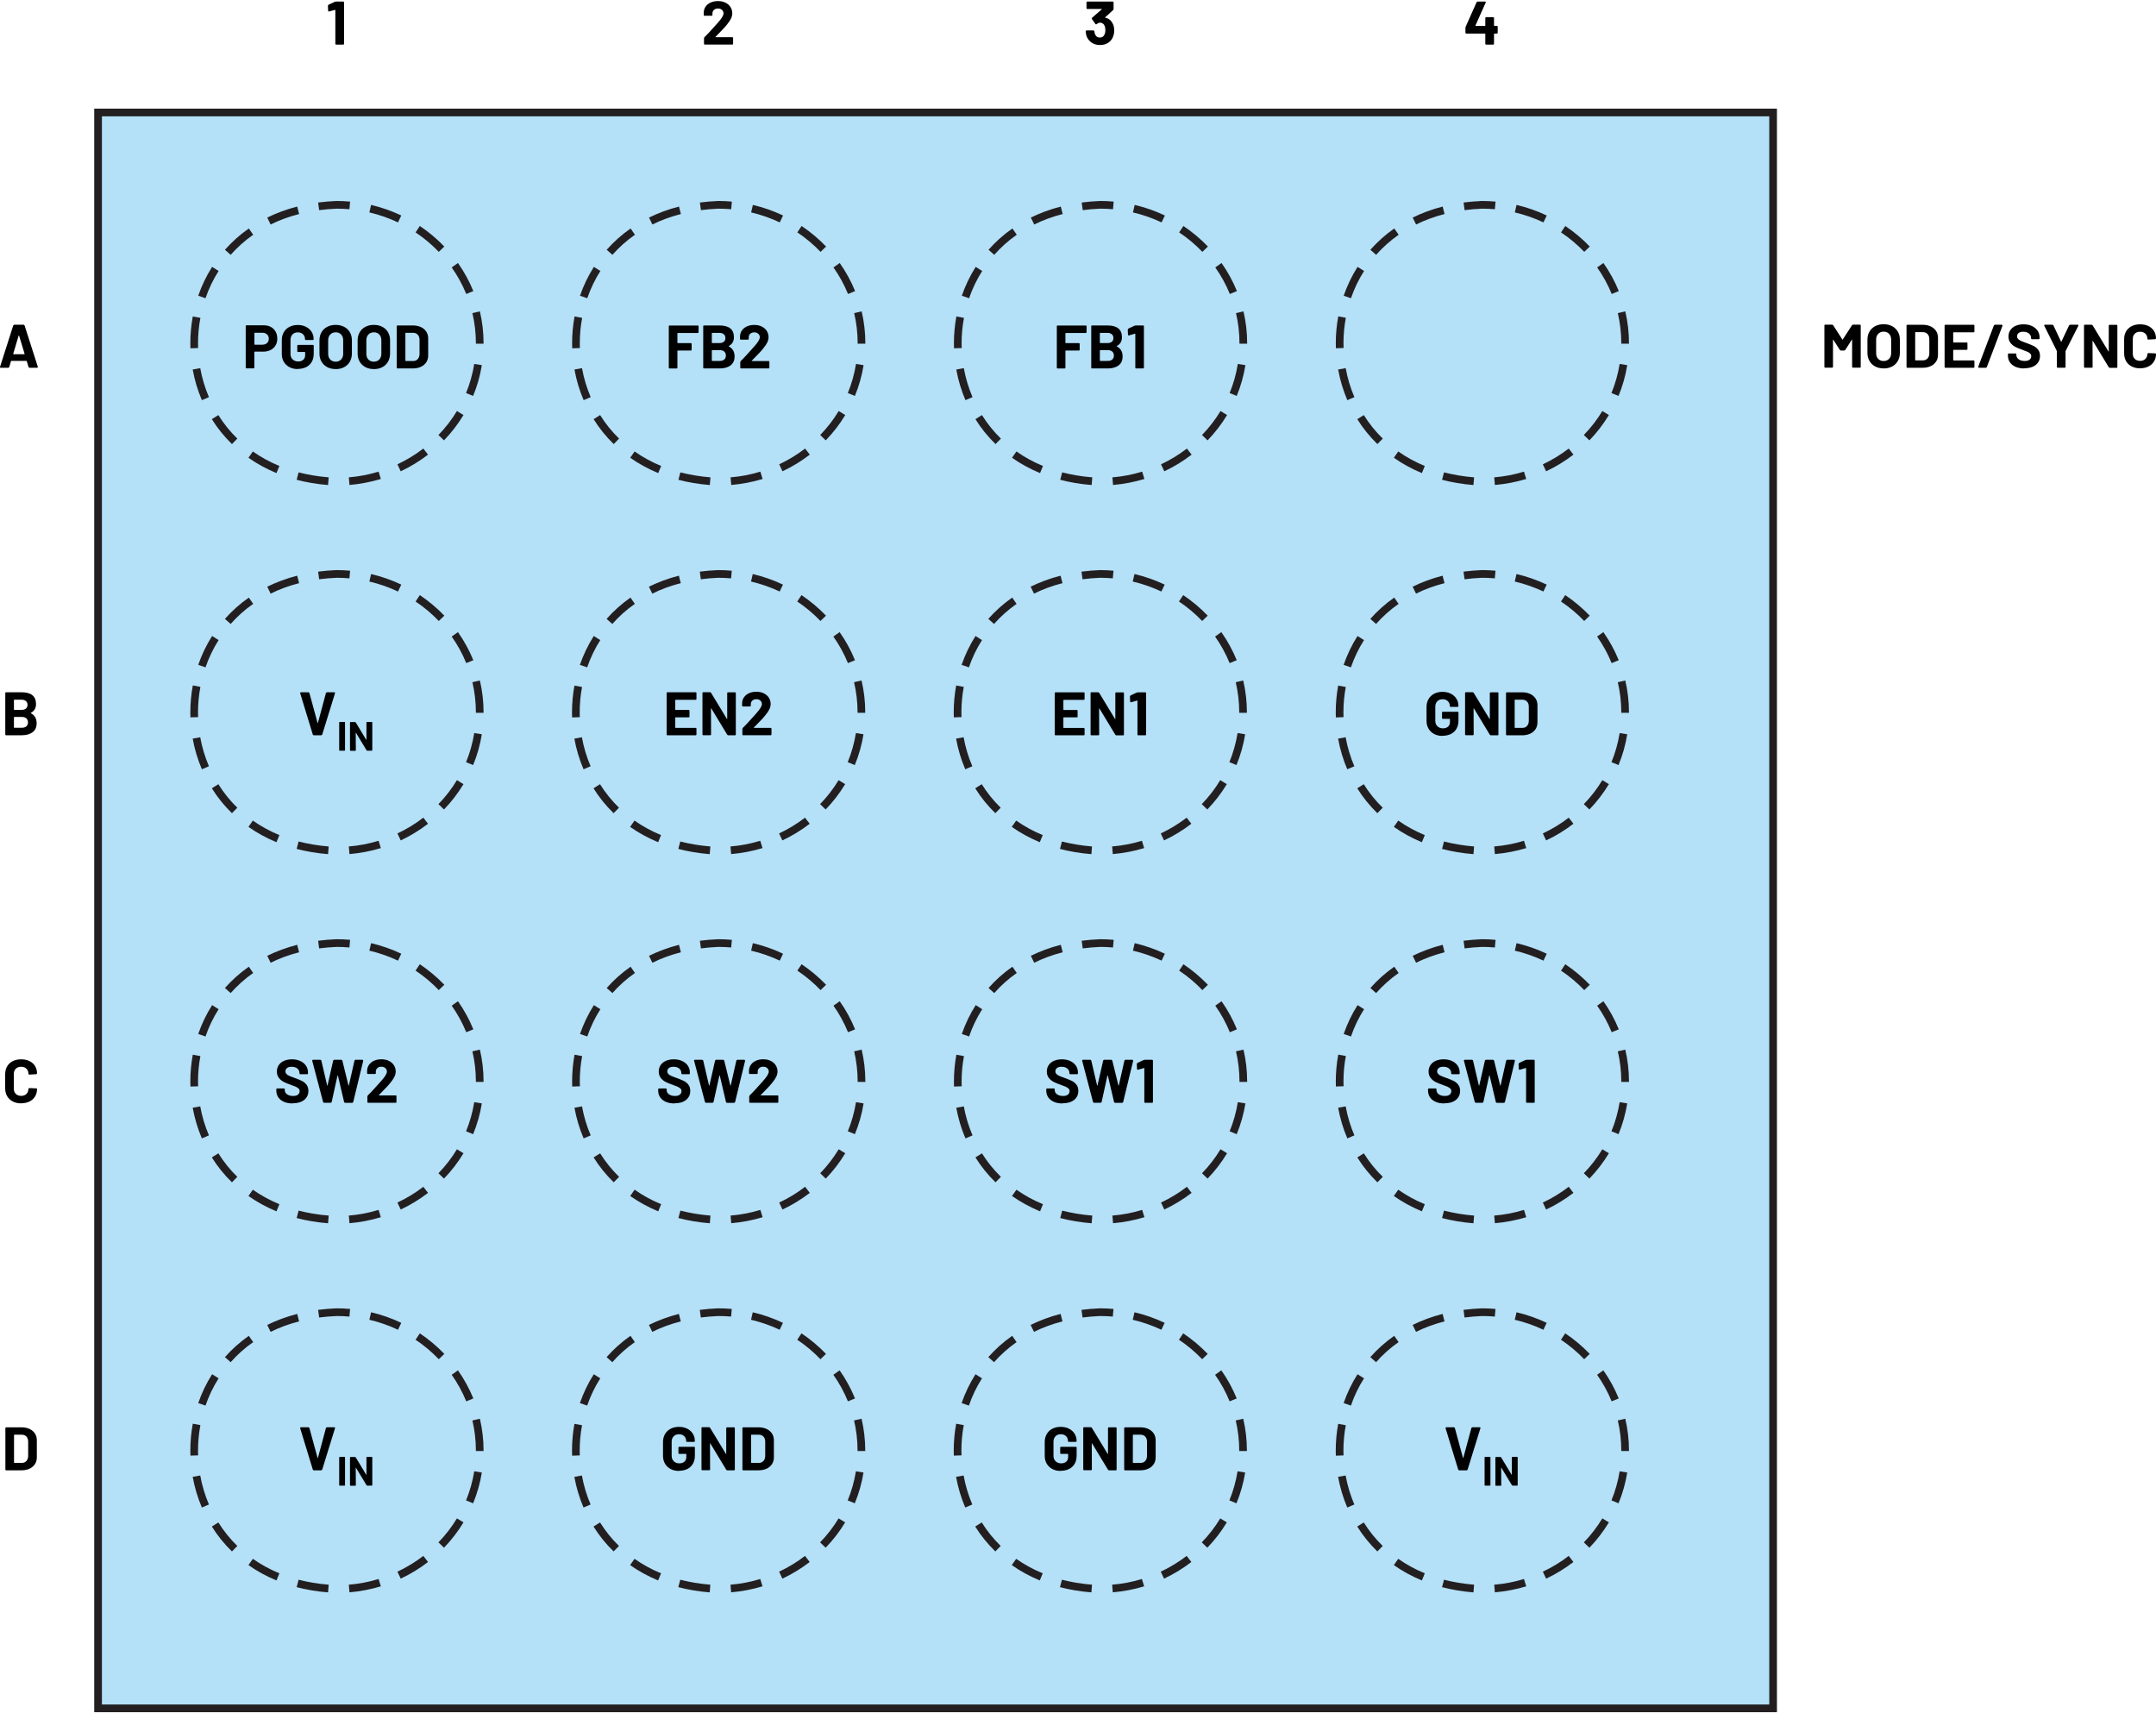 <?xml version="1.0" encoding="UTF-8"?><svg id="a" xmlns="http://www.w3.org/2000/svg" width="5.84in" height="4.64in" viewBox="0 0 420.79 333.91"><g id="b"><g id="c"/><g><rect x="19.14" y="21.74" width="326.92" height="311.42" fill="#b4e0f8"/><polygon points="19.14 333.16 19.14 333.91 346.81 333.91 346.81 20.99 18.39 20.99 18.39 333.91 19.14 333.91 19.14 333.16 19.89 333.16 19.89 22.49 345.31 22.49 345.31 332.41 19.14 332.41 19.14 333.16 19.89 333.16 19.14 333.16" fill="#231f20"/><path d="M168.87,138.91v-.12c0-2.13-.25-4.21-.72-6.21l-1.46,.34c.44,1.88,.68,3.85,.68,5.86v.11h1.5Zm-2.04,10.18c.79-1.91,1.36-3.92,1.7-6.01l-1.48-.24c-.32,1.97-.86,3.88-1.6,5.68l1.39,.57h0Zm-5.69,8.67c1.45-1.5,2.73-3.16,3.81-4.95l-1.28-.78c-1.02,1.69-2.23,3.26-3.61,4.68l1.08,1.04h0Zm-8.44,6.03c1.9-.89,3.69-1.99,5.33-3.25l-.92-1.19c-1.55,1.2-3.25,2.23-5.05,3.08l.64,1.36h0Zm-10.01,2.67c2.12-.18,4.17-.58,6.13-1.17l-.44-1.43c-1.86,.57-3.8,.95-5.81,1.11l.13,1.49Zm-10.3-1.01c1.91,.5,3.96,.85,6.13,1.02l.12-1.5c-2.09-.17-4.04-.5-5.87-.97l-.38,1.45h0Zm-9.42-4.31c1.65,1.16,3.47,2.17,5.48,3l.57-1.39c-1.9-.78-3.63-1.74-5.18-2.83l-.86,1.23Zm-7.14-7.53c1.09,1.75,2.4,3.38,3.93,4.87l1.05-1.07c-1.44-1.4-2.67-2.94-3.7-4.59l-1.27,.8h0Zm-3.73-9.68c.37,2.05,.97,4.06,1.79,5.98l1.38-.59c-.78-1.82-1.35-3.72-1.7-5.66l-1.48,.27h0Zm.02-10.37c-.32,1.73-.48,3.49-.48,5.25,0,.33,0,.65,.02,.98l1.5-.05c-.01-.31-.02-.62-.02-.92,0-1.67,.15-3.33,.46-4.97l-1.47-.27h0Zm3.77-9.66c-1.13,1.78-2.03,3.67-2.71,5.63l1.42,.49c.64-1.86,1.49-3.64,2.56-5.32l-1.27-.8h0Zm7.17-7.5c-1.76,1.23-3.31,2.63-4.67,4.16l1.12,.99c1.28-1.45,2.74-2.77,4.4-3.92l-.86-1.23h0Zm9.44-4.27c-2.11,.54-4.06,1.27-5.85,2.15l.66,1.35c1.7-.84,3.55-1.53,5.56-2.04l-.37-1.45h0Zm10.31-.97c-.87-.08-1.74-.12-2.63-.12h-.03c-1.23,.05-2.42,.15-3.57,.3l.2,1.49c1.11-.15,2.25-.24,3.44-.29l-.03-.75v.75c.84,0,1.68,.04,2.5,.11l.13-1.49h0Zm10,2.71c-1.86-.88-3.83-1.58-5.89-2.06l-.34,1.46c1.95,.46,3.82,1.11,5.59,1.95l.64-1.35h0Zm8.4,6.06c-1.44-1.5-3.04-2.84-4.78-4.01l-.83,1.25c1.65,1.1,3.17,2.38,4.53,3.8l1.08-1.04Zm5.66,8.69c-.79-1.94-1.8-3.78-3-5.48l-1.22,.87c1.14,1.61,2.09,3.34,2.84,5.18l1.39-.57h0Z" fill="#231f20"/><path d="M94.38,138.91v-.12c0-2.13-.25-4.21-.72-6.21l-1.46,.34c.44,1.88,.68,3.85,.68,5.86v.11h1.5Zm-2.04,10.18c.79-1.91,1.36-3.92,1.7-6.01l-1.48-.24c-.32,1.97-.86,3.88-1.6,5.68l1.39,.57h0Zm-5.69,8.67c1.45-1.5,2.73-3.16,3.81-4.95l-1.28-.78c-1.02,1.69-2.23,3.26-3.61,4.68l1.08,1.04h0Zm-8.44,6.03c1.9-.89,3.69-1.99,5.33-3.25l-.92-1.19c-1.55,1.2-3.25,2.23-5.05,3.08l.64,1.36h0Zm-10.01,2.67c2.12-.18,4.17-.58,6.13-1.17l-.44-1.43c-1.86,.57-3.8,.95-5.81,1.11l.13,1.49h0Zm-10.3-1.01c1.91,.5,3.96,.85,6.13,1.02l.12-1.5c-2.09-.17-4.04-.5-5.87-.97l-.38,1.45h0Zm-9.42-4.31c1.65,1.16,3.47,2.17,5.48,3l.57-1.39c-1.9-.78-3.63-1.74-5.18-2.83l-.86,1.23Zm-7.14-7.53c1.09,1.75,2.4,3.38,3.93,4.87l1.05-1.07c-1.44-1.4-2.67-2.94-3.7-4.59l-1.27,.8h0Zm-3.73-9.68c.37,2.05,.97,4.06,1.79,5.98l1.38-.59c-.78-1.82-1.35-3.72-1.7-5.66l-1.48,.27h0Zm.02-10.37c-.32,1.73-.48,3.49-.48,5.25,0,.32,0,.65,.02,.97l1.5-.05c-.01-.31-.02-.61-.02-.92,0-1.67,.15-3.34,.46-4.98l-1.47-.28h0Zm3.77-9.66c-1.13,1.78-2.03,3.67-2.71,5.63l1.42,.49c.64-1.86,1.49-3.64,2.56-5.32l-1.27-.8Zm7.17-7.5c-1.76,1.23-3.31,2.63-4.67,4.16l1.12,.99c1.28-1.45,2.74-2.77,4.4-3.92l-.86-1.23h0Zm9.44-4.27c-2.11,.54-4.06,1.27-5.85,2.15l.66,1.35c1.7-.84,3.55-1.53,5.56-2.04l-.37-1.45h0Zm10.31-.97c-.87-.08-1.74-.12-2.63-.12h-.03c-1.23,.05-2.42,.15-3.57,.3l.2,1.49c1.11-.15,2.25-.24,3.44-.29l-.03-.75v.75c.84,0,1.68,.04,2.5,.11l.13-1.49h0Zm10,2.71c-1.86-.88-3.83-1.58-5.89-2.06l-.34,1.46c1.95,.46,3.82,1.11,5.59,1.95l.64-1.35h0Zm8.4,6.06c-1.44-1.5-3.04-2.84-4.78-4.01l-.83,1.25c1.65,1.1,3.17,2.38,4.53,3.8l1.08-1.04Zm5.66,8.69c-.79-1.94-1.8-3.78-3-5.48l-1.22,.87c1.14,1.61,2.09,3.34,2.84,5.18l1.39-.57h0Z" fill="#231f20"/><path d="M243.36,138.91v-.12c0-2.13-.25-4.21-.72-6.21l-1.46,.34c.44,1.88,.68,3.85,.68,5.86v.11h1.5Zm-2.04,10.18c.79-1.91,1.36-3.92,1.7-6.01l-1.48-.24c-.32,1.97-.86,3.88-1.6,5.68l1.39,.57h0Zm-5.69,8.67c1.45-1.5,2.73-3.16,3.81-4.95l-1.28-.78c-1.02,1.69-2.23,3.26-3.61,4.68l1.08,1.04h0Zm-8.44,6.03c1.9-.89,3.69-1.99,5.33-3.25l-.92-1.19c-1.55,1.2-3.25,2.23-5.05,3.08l.64,1.36h0Zm-10.01,2.67c2.12-.18,4.17-.58,6.13-1.17l-.44-1.43c-1.86,.57-3.8,.95-5.81,1.11l.13,1.49h0Zm-10.3-1.01c1.91,.5,3.96,.85,6.13,1.02l.12-1.5c-2.09-.17-4.04-.5-5.87-.97l-.38,1.45h0Zm-9.42-4.31c1.65,1.16,3.47,2.17,5.48,3l.57-1.39c-1.9-.78-3.63-1.74-5.18-2.83l-.86,1.23Zm-7.13-7.53c1.09,1.75,2.4,3.38,3.93,4.87l1.05-1.07c-1.44-1.4-2.67-2.94-3.7-4.59l-1.27,.8Zm-3.73-9.68c.37,2.05,.97,4.06,1.79,5.98l1.38-.59c-.78-1.82-1.35-3.72-1.7-5.66l-1.48,.27h0Zm.02-10.37c-.32,1.73-.48,3.49-.48,5.24,0,.33,0,.65,.02,.98l1.5-.05c-.01-.31-.02-.62-.02-.93,0-1.67,.15-3.33,.46-4.97l-1.47-.27Zm3.77-9.66c-1.13,1.78-2.03,3.67-2.71,5.63l1.42,.49c.64-1.86,1.49-3.64,2.56-5.32l-1.27-.8h0Zm7.17-7.5c-1.76,1.23-3.31,2.63-4.67,4.16l1.12,.99c1.28-1.44,2.74-2.76,4.4-3.92l-.86-1.23h0Zm9.44-4.27c-2.11,.54-4.06,1.27-5.85,2.15l.66,1.35c1.7-.84,3.55-1.53,5.56-2.04l-.37-1.45h0Zm10.31-.97c-.87-.08-1.74-.12-2.63-.12h-.03c-1.23,.05-2.42,.15-3.57,.3l.2,1.49c1.11-.15,2.25-.24,3.44-.29l-.03-.75v.75c.84,0,1.68,.04,2.5,.11l.13-1.49h0Zm10,2.71c-1.86-.88-3.83-1.58-5.89-2.06l-.34,1.46c1.95,.46,3.82,1.11,5.59,1.95l.64-1.35h0Zm8.4,6.06c-1.44-1.5-3.04-2.84-4.78-4.01l-.83,1.25c1.65,1.1,3.17,2.38,4.53,3.8l1.08-1.04h0Zm5.66,8.69c-.79-1.94-1.8-3.78-3-5.48l-1.22,.87c1.14,1.61,2.09,3.34,2.84,5.18l1.39-.57h0Z" fill="#231f20"/><path d="M317.93,138.91v-.12c0-2.13-.25-4.21-.72-6.21l-1.46,.34c.44,1.88,.68,3.85,.68,5.86v.11h1.5Zm-2.04,10.18c.79-1.91,1.36-3.92,1.7-6.01l-1.48-.24c-.32,1.97-.86,3.88-1.6,5.68l1.39,.57h0Zm-5.69,8.67c1.45-1.5,2.73-3.16,3.81-4.95l-1.28-.78c-1.02,1.69-2.23,3.26-3.61,4.68l1.08,1.04Zm-8.44,6.03c1.9-.89,3.69-1.99,5.33-3.25l-.92-1.19c-1.55,1.2-3.25,2.23-5.05,3.08l.64,1.36h0Zm-10.01,2.67c2.12-.18,4.17-.58,6.13-1.17l-.44-1.43c-1.86,.57-3.8,.95-5.81,1.11l.13,1.49h0Zm-10.3-1.01c1.91,.5,3.96,.85,6.13,1.02l.12-1.5c-2.09-.17-4.04-.5-5.87-.97l-.38,1.45h0Zm-9.42-4.31c1.65,1.16,3.47,2.17,5.48,3l.57-1.39c-1.9-.78-3.63-1.74-5.18-2.83l-.86,1.23h0Zm-7.14-7.53c1.09,1.75,2.4,3.38,3.93,4.87l1.05-1.07c-1.44-1.4-2.67-2.94-3.7-4.59l-1.27,.8h0Zm-3.73-9.68c.37,2.05,.97,4.06,1.79,5.98l1.38-.59c-.78-1.82-1.35-3.72-1.7-5.66l-1.48,.27Zm.02-10.37c-.32,1.73-.48,3.49-.48,5.25,0,.33,0,.65,.02,.98l1.5-.05c-.01-.31-.02-.62-.02-.92,0-1.67,.15-3.33,.46-4.97l-1.47-.27h0Zm3.77-9.66c-1.13,1.78-2.03,3.67-2.71,5.63l1.42,.49c.64-1.86,1.49-3.64,2.56-5.32l-1.27-.8h0Zm7.17-7.5c-1.76,1.23-3.31,2.63-4.67,4.16l1.12,.99c1.28-1.44,2.74-2.77,4.4-3.92l-.86-1.23h0Zm9.44-4.27c-2.11,.54-4.06,1.27-5.85,2.15l.66,1.35c1.7-.84,3.55-1.53,5.56-2.04l-.37-1.45h0Zm10.31-.97c-.87-.08-1.74-.12-2.63-.12h-.03c-1.23,.05-2.42,.15-3.57,.3l.2,1.49c1.11-.15,2.25-.24,3.44-.29l-.03-.75v.75c.84,0,1.68,.04,2.5,.11l.13-1.49h0Zm10,2.71c-1.86-.88-3.83-1.58-5.89-2.06l-.34,1.46c1.95,.46,3.82,1.11,5.59,1.95l.64-1.35h0Zm8.4,6.06c-1.44-1.5-3.04-2.84-4.78-4.01l-.83,1.25c1.65,1.1,3.17,2.38,4.53,3.8l1.08-1.04h0Zm5.66,8.69c-.79-1.94-1.8-3.78-3-5.48l-1.22,.87c1.14,1.61,2.09,3.34,2.84,5.18l1.39-.57h0Z" fill="#231f20"/><path d="M417.68,71.66c.62,0,1.16-.12,1.63-.35,.47-.23,.83-.56,1.09-.98,.26-.42,.39-.91,.39-1.46l-.04-.08-.1-.04-1.4-.06-.14,.13c0,.42-.13,.75-.39,1.01-.26,.26-.6,.38-1.03,.38s-.78-.13-1.04-.38c-.26-.26-.39-.59-.39-1.01v-2.89c0-.42,.13-.76,.39-1.02s.61-.38,1.04-.38,.77,.13,1.03,.38c.26,.26,.39,.6,.39,1.02l.12,.13h.02l1.4-.08,.14-.13c0-.55-.13-1.04-.39-1.46s-.62-.74-1.09-.97c-.47-.23-1.01-.34-1.63-.34s-1.17,.12-1.64,.36c-.47,.24-.84,.58-1.09,1.02-.26,.44-.38,.95-.38,1.52v2.77c0,.58,.13,1.08,.38,1.52s.62,.78,1.09,1.03c.47,.24,1.02,.37,1.64,.37Zm-6.11-8.35v5.09l-.06-.03-3.1-5.11-.17-.1h-1.36l-.1,.04-.04,.1v8.11l.04,.1,.1,.04h1.4l.1-.04,.04-.1-.02-5.06,.02-.05,.05,.03,3.11,5.14,.17,.1h1.36l.1-.04,.04-.1v-8.11l-.04-.1-.1-.04h-1.4l-.1,.04-.04,.1Zm-9.96,8.24h1.39l.1-.04,.04-.1v-3.11l2.51-4.97v-.13l-.11-.04h-1.54l-.17,.11-1.5,3.19h-.07l-1.5-3.19-.17-.11h-1.51l-.13,.1,.02,.07,2.47,4.97v3.11l.05,.1,.1,.04Zm-6.53,.11c.95,0,1.69-.22,2.24-.65,.55-.44,.83-1.03,.83-1.78,0-.5-.13-.91-.39-1.23-.26-.32-.55-.55-.88-.71s-.77-.34-1.34-.55c-.51-.18-.89-.33-1.13-.44-.24-.11-.43-.23-.55-.37-.12-.14-.19-.3-.19-.5,0-.28,.11-.5,.32-.66,.21-.16,.51-.24,.88-.24,.48,0,.86,.12,1.13,.35,.28,.24,.41,.52,.41,.86v.1l.04,.1,.1,.04h1.38l.1-.04,.04-.1v-.18c0-.51-.13-.96-.4-1.35-.27-.39-.64-.69-1.12-.91-.47-.22-1.02-.32-1.62-.32-.58,0-1.08,.1-1.53,.29-.44,.19-.78,.47-1.03,.83s-.37,.78-.37,1.26,.12,.9,.38,1.23,.56,.59,.94,.79c.37,.19,.83,.38,1.36,.56,.48,.18,.83,.31,1.05,.41,.22,.1,.39,.22,.52,.35,.13,.13,.19,.29,.19,.49,0,.26-.1,.49-.31,.67-.21,.18-.52,.27-.95,.27-.5,0-.9-.11-1.2-.33-.29-.22-.44-.49-.44-.81v-.18l-.04-.1-.1-.04h-1.37l-.1,.04-.04,.1v.26c0,.5,.13,.95,.39,1.33s.63,.67,1.11,.88,1.04,.31,1.68,.31Zm-8.88-.1h1.39l.17-.11,3.08-8.12-.12-.17h-1.39l-.17,.11-3.08,8.12,.12,.17Zm-.85-7.09v-1.16l-.04-.1-.1-.04h-5.54l-.1,.04-.04,.1v8.11l.04,.1,.1,.04h5.54l.1-.04,.04-.1v-1.16l-.04-.1-.1-.04h-3.94l-.06-.06v-1.94l.06-.06h2.58l.1-.04,.04-.1v-1.16l-.04-.1-.1-.04h-2.58l-.06-.06v-1.86l.06-.06h3.94l.1-.04,.04-.1Zm-11.56,5.58v-5.38l.06-.06h1.44c.38,0,.69,.12,.92,.37s.34,.58,.34,1v2.76c0,.42-.12,.75-.35,1s-.53,.37-.89,.37h-1.45l-.06-.06Zm-1.55,1.51h3c.6,0,1.12-.11,1.58-.32,.45-.21,.8-.51,1.05-.89s.37-.83,.37-1.33v-3.31c0-.5-.12-.95-.37-1.33-.25-.38-.6-.68-1.05-.89-.45-.21-.98-.32-1.58-.32h-3l-.1,.04-.04,.1v8.11l.04,.1,.1,.04Zm-4.61-1.32c-.44,0-.79-.14-1.06-.42-.27-.28-.4-.65-.4-1.12v-2.64c0-.46,.13-.84,.4-1.12s.62-.43,1.06-.43,.8,.14,1.07,.43c.27,.28,.4,.66,.4,1.12v2.64c0,.46-.13,.84-.41,1.12-.27,.28-.63,.42-1.07,.42Zm0,1.45c.63,0,1.19-.13,1.66-.38,.47-.25,.85-.61,1.11-1.07,.26-.46,.4-1,.4-1.6v-2.57c0-.59-.13-1.12-.4-1.57s-.63-.81-1.11-1.06c-.48-.25-1.03-.38-1.66-.38s-1.18,.13-1.65,.38c-.48,.25-.85,.61-1.11,1.06-.27,.46-.4,.98-.4,1.57v2.57c0,.6,.13,1.13,.4,1.59,.26,.46,.63,.82,1.11,1.07,.47,.26,1.03,.38,1.65,.38Zm-6.17-8.44l-1.81,2.8h-.07l-1.8-2.8-.17-.1h-1.4l-.1,.04-.04,.1v8.11l.04,.1,.1,.04h1.4l.1-.04,.04-.1v-5.28l.02-.05,.05,.03,1.27,1.99,.17,.1h.71l.17-.1,1.27-1.99,.05-.04,.02,.05v5.29l.04,.1,.1,.04h1.4l.1-.04,.04-.1v-8.11l-.04-.1-.1-.04h-1.4l-.17,.1Z" fill="#010101"/><polygon points="65.37 .13 64.11 .72 64 .89 64.04 1.92 64.15 2.05 64.19 2.04 65.38 1.72 65.43 1.73 65.45 1.78 65.45 8.35 65.5 8.45 65.6 8.5 67 8.5 67.1 8.45 67.15 8.35 67.15 .24 67.1 .14 67 .1 65.55 .1 65.37 .13" fill="#010101"/><path d="M139.65,6.97l.18-.18c.57-.58,1-1.02,1.28-1.32,.29-.3,.56-.61,.8-.92,.34-.41,.59-.79,.76-1.14s.25-.7,.25-1.03c0-.44-.12-.84-.34-1.2-.23-.36-.55-.65-.97-.86s-.91-.32-1.48-.32c-.51,0-.97,.09-1.38,.26-.41,.18-.74,.43-.99,.76s-.38,.71-.41,1.15v.56l.04,.1,.1,.04h1.42l.1-.04,.04-.1v-.3c0-.3,.1-.53,.3-.71,.2-.18,.46-.27,.78-.27s.58,.09,.78,.27c.2,.18,.3,.41,.3,.69,0,.39-.36,.99-1.09,1.8-.23,.24-.46,.49-.68,.76-.1,.11-.36,.39-.77,.85s-.81,.87-1.2,1.25l-.07,.18v1.1l.04,.1,.1,.04h5.4l.1-.04,.04-.1v-1.16l-.04-.1-.1-.04h-3.25l-.05-.02v-.05Z" fill="#010101"/><path d="M217.21,4.49c-.3-.69-.79-1.1-1.49-1.24l-.05-.02,.02-.05,1.57-1.44,.08-.18V.24l-.04-.1-.1-.04h-5.01l-.1,.04-.04,.1V1.4l.04,.1,.1,.04h2.82l.04,.02-.02,.05-1.91,1.67-.05,.12,.02,.08,.71,1,.11,.07,.1-.04,.35-.22,.28-.08c.43,0,.74,.19,.92,.56,.12,.24,.18,.55,.18,.92,0,.32-.06,.6-.17,.84-.17,.39-.48,.59-.92,.59-.22,0-.42-.06-.58-.17-.16-.12-.28-.28-.35-.49-.06-.13-.1-.32-.13-.59l-.14-.14h-1.42l-.14,.14c.02,.36,.08,.7,.19,1.01,.2,.52,.53,.93,.99,1.24,.46,.3,.99,.46,1.6,.46s1.15-.14,1.6-.43c.45-.29,.78-.69,.97-1.2,.14-.37,.22-.77,.22-1.2,0-.48-.08-.9-.24-1.27Z" fill="#010101"/><polygon points="292.16 4.84 291.65 4.84 291.59 4.78 291.59 3.29 291.54 3.19 291.44 3.14 290.04 3.14 289.94 3.19 289.89 3.29 289.89 4.78 289.84 4.84 288.01 4.84 287.97 4.81 287.97 4.76 289.98 .26 289.98 .14 289.87 .1 288.37 .1 288.2 .2 286.04 5.05 286.01 5.23 286.01 6.19 286.05 6.29 286.15 6.34 289.84 6.34 289.89 6.4 289.89 8.35 289.94 8.45 290.04 8.5 291.44 8.5 291.54 8.45 291.59 8.35 291.59 6.4 291.65 6.34 292.16 6.34 292.27 6.29 292.31 6.19 292.31 4.98 292.27 4.88 292.16 4.84" fill="#010101"/><path d="M79.12,70.18v-5.38l.06-.06h1.44c.38,0,.69,.12,.92,.37,.23,.25,.34,.58,.34,1v2.76c0,.42-.13,.75-.35,1-.23,.25-.53,.37-.89,.37h-1.45l-.06-.06Zm-1.55,1.51h3c.6,0,1.13-.11,1.58-.32,.45-.21,.8-.51,1.05-.89s.37-.83,.37-1.33v-3.31c0-.5-.12-.95-.37-1.33-.25-.38-.6-.68-1.05-.89s-.98-.32-1.58-.32h-3l-.1,.04-.04,.1v8.11l.04,.1,.1,.04Zm-4.61-1.32c-.44,0-.79-.14-1.06-.42-.27-.28-.4-.65-.4-1.12v-2.64c0-.46,.13-.84,.4-1.12,.27-.28,.62-.43,1.06-.43s.81,.14,1.07,.43c.27,.28,.4,.66,.4,1.12v2.64c0,.46-.14,.84-.41,1.12-.27,.28-.63,.42-1.07,.42Zm0,1.45c.63,0,1.19-.13,1.66-.38s.85-.61,1.11-1.07c.26-.46,.4-1,.4-1.6v-2.57c0-.59-.13-1.12-.4-1.57-.26-.46-.63-.81-1.11-1.06s-1.03-.38-1.66-.38-1.17,.13-1.65,.38c-.48,.25-.85,.61-1.11,1.06s-.4,.98-.4,1.57v2.57c0,.6,.13,1.13,.4,1.59s.63,.82,1.11,1.07c.48,.26,1.03,.38,1.65,.38Zm-7.45-1.45c-.44,0-.79-.14-1.06-.42-.27-.28-.4-.65-.4-1.12v-2.64c0-.46,.13-.84,.4-1.12,.27-.28,.62-.43,1.06-.43s.81,.14,1.07,.43c.27,.28,.4,.66,.4,1.12v2.64c0,.46-.14,.84-.41,1.12-.27,.28-.63,.42-1.07,.42Zm0,1.45c.63,0,1.19-.13,1.66-.38s.85-.61,1.11-1.07c.26-.46,.4-1,.4-1.6v-2.57c0-.59-.13-1.12-.4-1.57-.26-.46-.63-.81-1.11-1.06s-1.03-.38-1.66-.38-1.17,.13-1.65,.38c-.48,.25-.85,.61-1.11,1.06s-.4,.98-.4,1.57v2.57c0,.6,.13,1.13,.4,1.59s.63,.82,1.11,1.07c.48,.26,1.03,.38,1.65,.38Zm-7.38-.04c.62,0,1.16-.12,1.63-.35,.47-.24,.83-.58,1.09-1.03,.26-.45,.38-.98,.38-1.58v-1.58l-.04-.1-.1-.04h-2.93l-.1,.04-.04,.1v1.1l.04,.1,.1,.04h1.34l.06,.06v.54c0,.39-.12,.7-.37,.92-.25,.22-.58,.33-1,.33s-.79-.13-1.07-.4c-.28-.27-.42-.62-.42-1.05v-2.78c0-.43,.13-.78,.39-1.05,.26-.27,.61-.4,1.04-.4s.76,.13,1.02,.38,.38,.56,.38,.93v.04l.04,.1,.1,.04h1.4l.1-.04,.04-.1v-.08c0-.5-.13-.96-.39-1.37s-.62-.74-1.09-.98c-.47-.24-1.01-.36-1.61-.36s-1.16,.12-1.63,.37c-.47,.24-.84,.59-1.1,1.04s-.39,.96-.39,1.55v2.69c0,.58,.13,1.1,.39,1.54,.26,.44,.63,.79,1.1,1.04,.47,.25,1.02,.37,1.63,.37Zm-6.9-4.72h-1.52l-.06-.06v-2.21l.06-.06h1.52c.37,0,.66,.11,.89,.32s.34,.5,.34,.85-.11,.62-.34,.83c-.22,.21-.52,.32-.89,.32Zm.25-3.79h-3.38l-.1,.04-.04,.1v8.12l.04,.1,.1,.04h1.4l.1-.04,.04-.1v-3.06l.06-.06h1.7c.54,0,1.01-.11,1.42-.32s.73-.51,.96-.89c.23-.38,.34-.83,.34-1.33s-.11-.97-.33-1.36c-.22-.4-.53-.7-.93-.92s-.86-.32-1.39-.32Z" fill="#010101"/><path d="M146.73,70.17l.18-.18c.57-.58,1-1.02,1.28-1.32,.29-.3,.56-.61,.8-.92,.34-.41,.59-.79,.76-1.14s.25-.7,.25-1.03c0-.44-.12-.84-.34-1.2-.23-.36-.55-.65-.97-.86s-.91-.32-1.48-.32c-.51,0-.97,.09-1.38,.26-.41,.18-.74,.43-.99,.76s-.38,.71-.41,1.15v.56l.04,.1,.1,.04h1.42l.1-.04,.04-.1v-.3c0-.3,.1-.53,.3-.71,.2-.18,.46-.27,.78-.27s.58,.09,.78,.27c.2,.18,.3,.41,.3,.69,0,.39-.36,.99-1.09,1.8-.23,.24-.46,.49-.68,.76-.1,.11-.36,.39-.77,.85s-.81,.87-1.2,1.25l-.07,.18v1.1l.04,.1,.1,.04h5.4l.1-.04,.04-.1v-1.16l-.04-.1-.1-.04h-3.25l-.05-.02v-.05Zm-6.24,.06h-1.5l-.06-.06v-1.99l.06-.06h1.49c.38,0,.67,.09,.88,.28,.21,.19,.31,.45,.31,.77s-.1,.59-.31,.77c-.21,.19-.5,.28-.86,.28Zm-1.5-5.48h1.4c.38,0,.67,.09,.88,.27,.21,.18,.31,.43,.31,.74s-.1,.54-.31,.72c-.21,.18-.5,.26-.88,.26h-1.4l-.06-.06v-1.87l.06-.06Zm3.23,2.57c.68-.34,1.02-.92,1.02-1.72,0-1.54-.95-2.3-2.84-2.3h-3.01l-.1,.04-.04,.1v8.11l.04,.1,.1,.04h3.11c.86,0,1.55-.2,2.08-.59,.53-.4,.79-.98,.79-1.76,0-.91-.38-1.56-1.14-1.96v-.07Zm-5.88-2.71v-1.16l-.04-.1-.1-.04h-5.53l-.1,.04-.04,.1v8.11l.04,.1,.1,.04h1.4l.1-.04,.04-.1v-3.31l.06-.06h2.58l.1-.04,.04-.1v-1.16l-.04-.1-.1-.04h-2.58l-.06-.06v-1.86l.06-.06h3.92l.1-.04,.04-.1Z" fill="#010101"/><path d="M221.48,63.33l-1.26,.59-.11,.17,.04,1.03,.11,.13h.05l1.19-.34h.05l.03,.06v6.58l.04,.1,.1,.04h1.4l.1-.04,.04-.1v-8.11l-.04-.1-.1-.04h-1.45l-.18,.04Zm-5.26,6.9h-1.5l-.06-.06v-1.99l.06-.06h1.49c.38,0,.67,.09,.88,.28,.21,.19,.31,.45,.31,.77s-.1,.59-.31,.77c-.21,.19-.5,.28-.86,.28Zm-1.5-5.48h1.4c.38,0,.67,.09,.88,.27,.21,.18,.31,.43,.31,.74s-.1,.54-.31,.72c-.21,.18-.5,.26-.88,.26h-1.4l-.06-.06v-1.87l.06-.06Zm3.23,2.57c.68-.34,1.02-.92,1.02-1.72,0-1.54-.95-2.3-2.84-2.3h-3.01l-.1,.04-.04,.1v8.11l.04,.1,.1,.04h3.11c.86,0,1.55-.2,2.08-.59,.53-.4,.79-.98,.79-1.76,0-.91-.38-1.56-1.14-1.96v-.07Zm-5.88-2.71v-1.16l-.04-.1-.1-.04h-5.53l-.1,.04-.04,.1v8.11l.04,.1,.1,.04h1.4l.1-.04,.04-.1v-3.31l.06-.06h2.58l.1-.04,.04-.1v-1.16l-.04-.1-.1-.04h-2.58l-.06-.06v-1.86l.06-.06h3.92l.1-.04,.04-.1Z" fill="#010101"/><polygon points="61.21 143.28 62.72 143.28 62.88 143.16 65.39 135.05 65.38 134.93 65.27 134.88 63.79 134.88 63.62 135 62.05 140.86 62.02 140.89 61.98 140.86 60.38 135 60.22 134.88 58.71 134.88 58.57 135 58.58 135.05 61.06 143.16 61.21 143.28" fill="#010101"/><path d="M71.52,140.78v3.4l-.04-.02-2.06-3.41-.11-.06h-.9l-.07,.03-.03,.07v5.41l.03,.07,.07,.03h.94l.07-.03,.03-.07-.02-3.38,.02-.04,.03,.02,2.07,3.42,.11,.06h.9l.07-.03,.03-.07v-5.41l-.03-.07-.07-.03h-.94l-.07,.03-.03,.07Zm-5.22,5.5h.94l.07-.03,.03-.07v-5.41l-.03-.07-.07-.03h-.94l-.07,.03-.03,.07v5.41l.03,.07,.07,.03Z" fill="#010101"/><path d="M147.14,141.75l.18-.18c.57-.58,1-1.02,1.28-1.32,.29-.3,.56-.61,.8-.92,.34-.41,.59-.79,.76-1.14s.25-.7,.25-1.03c0-.44-.12-.84-.34-1.2-.23-.36-.55-.65-.97-.86s-.91-.32-1.48-.32c-.51,0-.97,.09-1.38,.26-.41,.18-.74,.43-.99,.76s-.38,.71-.41,1.15v.56l.04,.1,.1,.04h1.42l.1-.04,.04-.1v-.3c0-.3,.1-.53,.3-.71,.2-.18,.46-.27,.78-.27s.58,.09,.78,.27c.2,.18,.3,.41,.3,.69,0,.39-.36,.99-1.09,1.8-.23,.24-.46,.49-.68,.76-.1,.11-.36,.39-.77,.85s-.81,.87-1.2,1.25l-.07,.18v1.1l.04,.1,.1,.04h5.4l.1-.04,.04-.1v-1.16l-.04-.1-.1-.04h-3.25l-.05-.02v-.05Zm-5.21-6.73v5.09l-.06-.03-3.1-5.11-.17-.1h-1.36l-.1,.04-.04,.1v8.11l.04,.1,.1,.04h1.4l.1-.04,.04-.1-.02-5.06,.02-.05,.05,.03,3.11,5.14,.17,.1h1.36l.1-.04,.04-.1v-8.11l-.04-.1-.1-.04h-1.4l-.1,.04-.04,.1Zm-6,1.16v-1.16l-.04-.1-.1-.04h-5.54l-.1,.04-.04,.1v8.11l.04,.1,.1,.04h5.54l.1-.04,.04-.1v-1.16l-.04-.1-.1-.04h-3.94l-.06-.06v-1.94l.06-.06h2.58l.1-.04,.04-.1v-1.16l-.04-.1-.1-.04h-2.58l-.06-.06v-1.86l.06-.06h3.94l.1-.04,.04-.1Z" fill="#010101"/><path d="M221.9,134.92l-1.26,.59-.11,.17,.04,1.03,.11,.13h.05l1.19-.34h.05l.03,.06v6.58l.04,.1,.1,.04h1.4l.1-.04,.04-.1v-8.11l-.04-.1-.1-.04h-1.45l-.18,.04Zm-4.22,.11v5.09l-.06-.03-3.1-5.11-.17-.1h-1.36l-.1,.04-.04,.1v8.11l.04,.1,.1,.04h1.4l.1-.04,.04-.1-.02-5.06,.02-.05,.05,.03,3.11,5.14,.17,.1h1.36l.1-.04,.04-.1v-8.11l-.04-.1-.1-.04h-1.4l-.1,.04-.04,.1Zm-6,1.16v-1.16l-.04-.1-.1-.04h-5.54l-.1,.04-.04,.1v8.11l.04,.1,.1,.04h5.54l.1-.04,.04-.1v-1.16l-.04-.1-.1-.04h-3.94l-.06-.06v-1.94l.06-.06h2.58l.1-.04,.04-.1v-1.16l-.04-.1-.1-.04h-2.58l-.06-.06v-1.86l.06-.06h3.94l.1-.04,.04-.1Z" fill="#010101"/><path d="M295.62,141.77v-5.38l.06-.06h1.44c.38,0,.69,.12,.92,.37s.34,.58,.34,1v2.76c0,.42-.12,.75-.35,1s-.53,.37-.89,.37h-1.45l-.06-.06Zm-1.55,1.51h3c.6,0,1.12-.11,1.58-.32,.45-.21,.8-.51,1.05-.89s.37-.83,.37-1.33v-3.31c0-.5-.12-.95-.37-1.33-.25-.38-.6-.68-1.05-.89-.45-.21-.98-.32-1.58-.32h-3l-.1,.04-.04,.1v8.11l.04,.1,.1,.04Zm-3.3-8.26v5.09l-.06-.03-3.1-5.11-.17-.1h-1.36l-.1,.04-.04,.1v8.11l.04,.1,.1,.04h1.4l.1-.04,.04-.1-.02-5.06,.02-.05,.05,.03,3.11,5.14,.17,.1h1.36l.1-.04,.04-.1v-8.11l-.04-.1-.1-.04h-1.4l-.1,.04-.04,.1Zm-9.22,8.35c.62,0,1.16-.12,1.63-.35,.47-.24,.83-.58,1.09-1.03s.38-.98,.38-1.58v-1.58l-.04-.1-.1-.04h-2.93l-.1,.04-.04,.1v1.1l.04,.1,.1,.04h1.35l.06,.06v.54c0,.39-.12,.7-.37,.92-.25,.22-.58,.33-1,.33s-.79-.13-1.07-.4c-.28-.27-.42-.62-.42-1.05v-2.78c0-.43,.13-.78,.39-1.05,.26-.27,.61-.4,1.04-.4s.76,.13,1.02,.38,.38,.56,.38,.93v.04l.04,.1,.1,.04h1.4l.1-.04,.04-.1v-.08c0-.5-.13-.96-.39-1.37s-.62-.74-1.09-.98c-.47-.24-1.01-.36-1.62-.36s-1.16,.12-1.63,.37c-.47,.24-.84,.59-1.1,1.04-.26,.45-.39,.96-.39,1.55v2.69c0,.58,.13,1.1,.39,1.54,.26,.44,.63,.79,1.1,1.04,.47,.25,1.02,.37,1.63,.37Z" fill="#010101"/><path d="M73.96,213.47l.18-.18c.57-.58,1-1.02,1.28-1.32,.29-.3,.56-.61,.8-.92,.34-.41,.59-.79,.76-1.14s.25-.7,.25-1.03c0-.44-.11-.84-.34-1.2-.23-.36-.55-.65-.97-.86s-.91-.32-1.48-.32c-.51,0-.97,.09-1.39,.26-.41,.18-.74,.43-.99,.76-.25,.33-.38,.71-.41,1.15v.56l.04,.1,.1,.04h1.42l.1-.04,.04-.1v-.3c0-.3,.1-.53,.3-.71,.2-.18,.46-.27,.78-.27s.58,.09,.78,.27c.2,.18,.3,.41,.3,.69,0,.39-.36,.99-1.09,1.8-.23,.24-.46,.49-.68,.76-.1,.11-.36,.39-.77,.85-.41,.45-.81,.87-1.2,1.25l-.07,.18v1.1l.04,.1,.1,.04h5.4l.1-.04,.04-.1v-1.16l-.04-.1-.1-.04h-3.25l-.05-.02v-.05Zm-10.72,1.52h1.33l.16-.13,1.14-5.18,.04-.05,.04,.05,1.22,5.2,.16,.12h1.43l.17-.12,1.97-8.12-.13-.16h-1.42l-.16,.13-1.1,4.87-.04,.04-.04-.04-1.2-4.88-.17-.12h-1.45l-.16,.13-1.1,4.87-.04,.05-.04-.05-1.14-4.88-.16-.12h-1.49l-.13,.11v.05l2.14,8.12,.17,.12Zm-6.12,.1c.94,0,1.69-.22,2.24-.65,.55-.44,.83-1.03,.83-1.78,0-.5-.13-.91-.39-1.23-.26-.32-.55-.55-.88-.71s-.77-.34-1.34-.55c-.51-.18-.89-.33-1.13-.44-.24-.11-.43-.23-.55-.37-.12-.14-.19-.3-.19-.5,0-.28,.11-.5,.32-.66,.21-.16,.51-.24,.88-.24,.48,0,.86,.12,1.13,.35,.28,.24,.41,.52,.41,.86v.1l.04,.1,.1,.04h1.38l.1-.04,.04-.1v-.18c0-.51-.13-.96-.4-1.35-.27-.39-.64-.69-1.12-.91-.48-.22-1.02-.32-1.63-.32-.58,0-1.08,.1-1.52,.29-.44,.19-.78,.47-1.03,.83s-.37,.78-.37,1.26,.13,.9,.38,1.23,.56,.59,.94,.79c.37,.19,.83,.38,1.36,.56,.48,.18,.83,.31,1.05,.41,.22,.1,.39,.22,.52,.35s.19,.29,.19,.49c0,.26-.1,.49-.31,.67s-.52,.27-.95,.27c-.5,0-.9-.11-1.2-.33-.3-.22-.44-.49-.44-.81v-.18l-.04-.1-.1-.04h-1.37l-.1,.04-.04,.1v.26c0,.5,.13,.95,.39,1.33,.26,.38,.63,.67,1.11,.88,.48,.2,1.04,.31,1.68,.31Z" fill="#010101"/><path d="M148.48,213.47l.18-.18c.57-.58,1-1.02,1.28-1.32,.29-.3,.56-.61,.8-.92,.34-.41,.59-.79,.76-1.14s.25-.7,.25-1.03c0-.44-.12-.84-.34-1.2-.23-.36-.55-.65-.97-.86s-.91-.32-1.48-.32c-.51,0-.97,.09-1.38,.26-.41,.18-.74,.43-.99,.76s-.38,.71-.41,1.15v.56l.04,.1,.1,.04h1.42l.1-.04,.04-.1v-.3c0-.3,.1-.53,.3-.71,.2-.18,.46-.27,.78-.27s.58,.09,.78,.27c.2,.18,.3,.41,.3,.69,0,.39-.36,.99-1.09,1.8-.23,.24-.46,.49-.68,.76-.1,.11-.36,.39-.77,.85s-.81,.87-1.2,1.25l-.07,.18v1.1l.04,.1,.1,.04h5.4l.1-.04,.04-.1v-1.16l-.04-.1-.1-.04h-3.25l-.05-.02v-.05Zm-10.71,1.52h1.33l.16-.13,1.14-5.18,.04-.05,.04,.05,1.22,5.2,.16,.12h1.43l.17-.12,1.97-8.12-.13-.16h-1.42l-.16,.13-1.1,4.87-.04,.04-.04-.04-1.2-4.88-.17-.12h-1.45l-.15,.13-1.11,4.87-.04,.05-.04-.05-1.14-4.88-.16-.12h-1.49l-.13,.11v.05l2.14,8.12,.17,.12Zm-6.12,.1c.94,0,1.69-.22,2.24-.65,.55-.44,.83-1.03,.83-1.78,0-.5-.13-.91-.39-1.23-.26-.32-.55-.55-.88-.71s-.77-.34-1.34-.55c-.51-.18-.89-.33-1.13-.44-.24-.11-.43-.23-.55-.37-.12-.14-.19-.3-.19-.5,0-.28,.11-.5,.32-.66,.21-.16,.51-.24,.88-.24,.48,0,.86,.12,1.13,.35,.28,.24,.41,.52,.41,.86v.1l.04,.1,.1,.04h1.38l.1-.04,.04-.1v-.18c0-.51-.13-.96-.4-1.35-.27-.39-.64-.69-1.12-.91-.48-.22-1.02-.32-1.63-.32-.58,0-1.08,.1-1.52,.29-.44,.19-.78,.47-1.03,.83s-.37,.78-.37,1.26,.13,.9,.38,1.23,.56,.59,.94,.79c.37,.19,.83,.38,1.36,.56,.48,.18,.83,.31,1.05,.41,.22,.1,.39,.22,.52,.35,.13,.13,.19,.29,.19,.49,0,.26-.1,.49-.31,.67s-.52,.27-.95,.27c-.5,0-.9-.11-1.2-.33-.3-.22-.44-.49-.44-.81v-.18l-.04-.1-.1-.04h-1.37l-.1,.04-.04,.1v.26c0,.5,.13,.95,.39,1.33,.26,.38,.63,.67,1.11,.88,.48,.2,1.04,.31,1.68,.31Z" fill="#010101"/><path d="M223.24,206.63l-1.26,.59-.11,.17,.04,1.03,.11,.13h.05l1.19-.34h.05l.03,.06v6.58l.04,.1,.1,.04h1.4l.1-.04,.04-.1v-8.11l-.04-.1-.1-.04h-1.45l-.18,.04Zm-9.73,8.36h1.33l.16-.13,1.14-5.18,.04-.05,.04,.05,1.22,5.2,.16,.12h1.43l.17-.12,1.97-8.12-.13-.16h-1.42l-.16,.13-1.1,4.87-.04,.04-.04-.04-1.2-4.88-.17-.12h-1.45l-.15,.13-1.11,4.87-.04,.05-.04-.05-1.14-4.88-.16-.12h-1.49l-.13,.11v.05l2.14,8.12,.17,.12Zm-6.12,.1c.95,0,1.69-.22,2.24-.65,.55-.44,.83-1.03,.83-1.78,0-.5-.13-.91-.39-1.23-.26-.32-.55-.55-.88-.71s-.77-.34-1.34-.55c-.51-.18-.89-.33-1.13-.44-.24-.11-.43-.23-.55-.37-.12-.14-.19-.3-.19-.5,0-.28,.11-.5,.32-.66,.21-.16,.51-.24,.88-.24,.48,0,.86,.12,1.13,.35,.28,.24,.41,.52,.41,.86v.1l.04,.1,.1,.04h1.38l.1-.04,.04-.1v-.18c0-.51-.13-.96-.4-1.35-.27-.39-.64-.69-1.12-.91-.47-.22-1.02-.32-1.62-.32-.58,0-1.08,.1-1.53,.29-.44,.19-.78,.47-1.03,.83s-.37,.78-.37,1.26,.12,.9,.38,1.23,.56,.59,.94,.79c.37,.19,.83,.38,1.36,.56,.48,.18,.83,.31,1.05,.41,.22,.1,.39,.22,.52,.35,.13,.13,.19,.29,.19,.49,0,.26-.1,.49-.31,.67-.21,.18-.52,.27-.95,.27-.5,0-.9-.11-1.2-.33-.29-.22-.44-.49-.44-.81v-.18l-.04-.1-.1-.04h-1.37l-.1,.04-.04,.1v.26c0,.5,.13,.95,.39,1.33s.63,.67,1.11,.88,1.04,.31,1.68,.31Z" fill="#010101"/><path d="M297.75,206.63l-1.26,.59-.11,.17,.04,1.03,.11,.13h.05l1.19-.34h.05l.03,.06v6.58l.04,.1,.1,.04h1.4l.1-.04,.04-.1v-8.11l-.04-.1-.1-.04h-1.45l-.18,.04Zm-9.73,8.36h1.33l.16-.13,1.14-5.18,.04-.05,.04,.05,1.22,5.2,.16,.12h1.43l.17-.12,1.97-8.12-.13-.16h-1.42l-.16,.13-1.1,4.87-.04,.04-.04-.04-1.2-4.88-.17-.12h-1.45l-.15,.13-1.11,4.87-.04,.05-.04-.05-1.14-4.88-.16-.12h-1.49l-.13,.11v.05l2.14,8.12,.17,.12Zm-6.12,.1c.95,0,1.69-.22,2.24-.65,.55-.44,.83-1.03,.83-1.78,0-.5-.13-.91-.39-1.23-.26-.32-.55-.55-.88-.71s-.77-.34-1.34-.55c-.51-.18-.89-.33-1.13-.44-.24-.11-.43-.23-.55-.37-.12-.14-.19-.3-.19-.5,0-.28,.11-.5,.32-.66,.21-.16,.51-.24,.88-.24,.48,0,.86,.12,1.13,.35,.28,.24,.41,.52,.41,.86v.1l.04,.1,.1,.04h1.38l.1-.04,.04-.1v-.18c0-.51-.13-.96-.4-1.35-.27-.39-.64-.69-1.12-.91-.47-.22-1.02-.32-1.62-.32-.58,0-1.08,.1-1.53,.29-.44,.19-.78,.47-1.03,.83s-.37,.78-.37,1.26,.12,.9,.38,1.23,.56,.59,.94,.79c.37,.19,.83,.38,1.36,.56,.48,.18,.83,.31,1.05,.41,.22,.1,.39,.22,.52,.35,.13,.13,.19,.29,.19,.49,0,.26-.1,.49-.31,.67-.21,.18-.52,.27-.95,.27-.5,0-.9-.11-1.2-.33-.29-.22-.44-.49-.44-.81v-.18l-.04-.1-.1-.04h-1.37l-.1,.04-.04,.1v.26c0,.5,.13,.95,.39,1.33s.63,.67,1.11,.88,1.04,.31,1.68,.31Z" fill="#010101"/><polygon points="61.21 286.71 62.72 286.71 62.88 286.59 65.39 278.48 65.38 278.36 65.27 278.31 63.79 278.31 63.62 278.43 62.05 284.28 62.02 284.32 61.98 284.28 60.38 278.43 60.22 278.31 58.71 278.31 58.57 278.43 58.58 278.48 61.06 286.59 61.21 286.71" fill="#010101"/><path d="M71.52,284.2v3.4l-.04-.02-2.06-3.41-.11-.06h-.9l-.07,.03-.03,.07v5.41l.03,.07,.07,.03h.94l.07-.03,.03-.07-.02-3.38,.02-.04,.03,.02,2.07,3.42,.11,.06h.9l.07-.03,.03-.07v-5.41l-.03-.07-.07-.03h-.94l-.07,.03-.03,.07Zm-5.22,5.5h.94l.07-.03,.03-.07v-5.41l-.03-.07-.07-.03h-.94l-.07,.03-.03,.07v5.41l.03,.07,.07,.03Z" fill="#010101"/><path d="M146.59,285.2v-5.38l.06-.06h1.44c.38,0,.69,.12,.92,.37s.34,.58,.34,1v2.76c0,.42-.12,.75-.35,1s-.53,.37-.89,.37h-1.45l-.06-.06Zm-1.55,1.51h3c.6,0,1.12-.11,1.58-.32,.45-.21,.8-.51,1.05-.89s.37-.83,.37-1.33v-3.31c0-.5-.12-.95-.37-1.33-.25-.38-.6-.68-1.05-.89-.45-.21-.98-.32-1.58-.32h-3l-.1,.04-.04,.1v8.11l.04,.1,.1,.04Zm-3.3-8.26v5.09l-.06-.03-3.1-5.11-.17-.1h-1.36l-.1,.04-.04,.1v8.11l.04,.1,.1,.04h1.4l.1-.04,.04-.1-.02-5.06,.02-.05,.05,.03,3.11,5.14,.17,.1h1.36l.1-.04,.04-.1v-8.11l-.04-.1-.1-.04h-1.4l-.1,.04-.04,.1Zm-9.22,8.35c.62,0,1.16-.12,1.63-.35s.83-.58,1.09-1.03c.26-.45,.38-.98,.38-1.58v-1.58l-.04-.1-.1-.04h-2.93l-.1,.04-.04,.1v1.1l.04,.1,.1,.04h1.34l.06,.06v.54c0,.39-.12,.7-.37,.92-.25,.22-.58,.33-1,.33s-.79-.13-1.07-.4c-.28-.27-.42-.62-.42-1.05v-2.78c0-.43,.13-.78,.39-1.05,.26-.27,.61-.4,1.04-.4s.76,.13,1.02,.38c.25,.25,.38,.56,.38,.93v.04l.04,.1,.1,.04h1.41l.1-.04,.04-.1v-.08c0-.5-.13-.96-.39-1.37-.26-.41-.62-.74-1.09-.98-.47-.24-1.01-.36-1.61-.36s-1.16,.12-1.63,.37c-.47,.24-.84,.59-1.1,1.04s-.39,.96-.39,1.55v2.69c0,.58,.13,1.1,.39,1.54,.26,.44,.63,.79,1.1,1.04,.47,.25,1.02,.37,1.63,.37Z" fill="#010101"/><path d="M221.1,285.2v-5.38l.06-.06h1.44c.38,0,.69,.12,.92,.37s.34,.58,.34,1v2.76c0,.42-.12,.75-.35,1s-.53,.37-.89,.37h-1.45l-.06-.06Zm-1.55,1.51h3c.6,0,1.12-.11,1.58-.32,.45-.21,.8-.51,1.05-.89s.37-.83,.37-1.33v-3.31c0-.5-.12-.95-.37-1.33-.25-.38-.6-.68-1.05-.89-.45-.21-.98-.32-1.58-.32h-3l-.1,.04-.04,.1v8.11l.04,.1,.1,.04Zm-3.3-8.26v5.09l-.06-.03-3.1-5.11-.17-.1h-1.36l-.1,.04-.04,.1v8.11l.04,.1,.1,.04h1.4l.1-.04,.04-.1-.02-5.06,.02-.05,.05,.03,3.11,5.14,.17,.1h1.36l.1-.04,.04-.1v-8.11l-.04-.1-.1-.04h-1.4l-.1,.04-.04,.1Zm-9.22,8.35c.62,0,1.16-.12,1.63-.35,.47-.24,.83-.58,1.09-1.03s.38-.98,.38-1.58v-1.58l-.04-.1-.1-.04h-2.93l-.1,.04-.04,.1v1.1l.04,.1,.1,.04h1.35l.06,.06v.54c0,.39-.12,.7-.37,.92-.25,.22-.58,.33-1,.33s-.79-.13-1.07-.4c-.28-.27-.42-.62-.42-1.05v-2.78c0-.43,.13-.78,.39-1.05,.26-.27,.61-.4,1.04-.4s.76,.13,1.02,.38,.38,.56,.38,.93v.04l.04,.1,.1,.04h1.4l.1-.04,.04-.1v-.08c0-.5-.13-.96-.39-1.37s-.62-.74-1.09-.98c-.47-.24-1.01-.36-1.62-.36s-1.16,.12-1.63,.37c-.47,.24-.84,.59-1.1,1.04-.26,.45-.39,.96-.39,1.55v2.69c0,.58,.13,1.1,.39,1.54,.26,.44,.63,.79,1.1,1.04,.47,.25,1.02,.37,1.63,.37Z" fill="#010101"/><polygon points="284.76 286.71 286.28 286.71 286.43 286.59 288.94 278.48 288.93 278.36 288.82 278.31 287.34 278.31 287.18 278.43 285.6 284.28 285.57 284.32 285.53 284.28 283.94 278.43 283.77 278.31 282.25 278.31 282.12 278.43 282.13 278.48 284.61 286.59 284.76 286.71" fill="#010101"/><path d="M295.07,284.2v3.4l-.04-.02-2.06-3.41-.11-.06h-.9l-.07,.03-.03,.07v5.41l.03,.07,.07,.03h.94l.07-.03,.03-.07-.02-3.38,.02-.04,.03,.02,2.07,3.42,.11,.06h.9l.07-.03,.03-.07v-5.41l-.03-.07-.07-.03h-.94l-.07,.03-.03,.07Zm-5.22,5.5h.94l.07-.03,.03-.07v-5.41l-.03-.07-.07-.03h-.94l-.07,.03-.03,.07v5.41l.03,.07,.07,.03Z" fill="#010101"/><path d="M2.58,68.84l1.06-3.56,.04-.04,.04,.04,1.08,3.56-.05,.07H2.63l-.05-.07Zm3.16,2.72h1.52l.13-.11v-.06l-2.6-8.11-.16-.12h-1.88l-.16,.12-2.59,8.11v.13l.12,.04H1.64l.16-.12,.35-1.18,.06-.05h2.95l.06,.05,.36,1.18,.16,.12Z" fill="#010101"/><path d="M4.28,141.81h-1.5l-.06-.06v-1.99l.06-.06h1.49c.38,0,.67,.09,.88,.28,.21,.19,.31,.45,.31,.77s-.1,.59-.31,.77c-.21,.19-.5,.28-.86,.28Zm-1.5-5.48h1.4c.38,0,.67,.09,.88,.27,.21,.18,.31,.43,.31,.74s-.1,.54-.31,.72-.5,.26-.88,.26h-1.4l-.06-.06v-1.87l.06-.06Zm3.23,2.57c.68-.34,1.02-.92,1.02-1.72,0-1.54-.95-2.3-2.84-2.3H1.17l-.1,.04-.04,.1v8.11l.04,.1,.1,.04h3.11c.86,0,1.55-.2,2.08-.59,.53-.4,.79-.98,.79-1.76,0-.91-.38-1.56-1.14-1.96v-.07Z" fill="#010101"/><path d="M4.12,215.09c.62,0,1.16-.12,1.63-.35,.47-.23,.83-.56,1.09-.98,.26-.42,.39-.91,.39-1.46l-.04-.08-.1-.04-1.4-.06-.14,.13c0,.42-.13,.75-.39,1.01-.26,.26-.6,.38-1.03,.38s-.78-.13-1.04-.38c-.26-.26-.39-.59-.39-1.01v-2.89c0-.42,.13-.76,.39-1.02,.26-.26,.61-.38,1.04-.38s.77,.13,1.03,.38,.39,.6,.39,1.02l.12,.13h.02l1.4-.08,.14-.13c0-.55-.13-1.04-.39-1.46-.26-.42-.62-.74-1.09-.97-.47-.23-1.01-.34-1.63-.34s-1.17,.12-1.64,.36c-.47,.24-.84,.58-1.09,1.02-.26,.44-.38,.95-.38,1.52v2.77c0,.58,.13,1.08,.38,1.52,.26,.44,.62,.78,1.09,1.03s1.02,.37,1.64,.37Z" fill="#010101"/><path d="M2.74,285.2v-5.38l.06-.06h1.44c.38,0,.69,.12,.92,.37,.23,.25,.34,.58,.34,1v2.76c0,.42-.13,.75-.35,1-.23,.25-.53,.37-.89,.37h-1.45l-.06-.06Zm-1.55,1.51h3c.6,0,1.13-.11,1.58-.32,.45-.21,.8-.51,1.05-.89s.37-.83,.37-1.33v-3.31c0-.5-.12-.95-.37-1.33-.25-.38-.6-.68-1.05-.89s-.98-.32-1.58-.32H1.19l-.1,.04-.04,.1v8.11l.04,.1,.1,.04Z" fill="#010101"/><path d="M168.89,66.88v-.12c0-2.13-.25-4.21-.72-6.21l-1.46,.34c.44,1.88,.68,3.85,.68,5.86v.11h1.5Zm-2.04,10.18c.79-1.91,1.36-3.92,1.7-6.01l-1.48-.24c-.32,1.97-.86,3.88-1.6,5.68l1.39,.57h0Zm-5.69,8.67c1.45-1.5,2.73-3.16,3.81-4.95l-1.28-.78c-1.02,1.69-2.23,3.26-3.61,4.68l1.08,1.04h0Zm-8.44,6.03c1.9-.89,3.69-1.99,5.33-3.25l-.92-1.19c-1.55,1.2-3.25,2.23-5.05,3.08l.64,1.36h0Zm-10.01,2.67c2.12-.18,4.17-.58,6.13-1.17l-.44-1.43c-1.86,.57-3.8,.95-5.81,1.11l.13,1.49h0Zm-10.3-1.01c1.91,.5,3.96,.85,6.13,1.02l.12-1.5c-2.09-.17-4.04-.5-5.87-.97l-.38,1.45h0Zm-9.42-4.31c1.65,1.16,3.47,2.17,5.48,3l.57-1.39c-1.9-.78-3.63-1.74-5.18-2.83l-.86,1.23Zm-7.14-7.53c1.09,1.75,2.4,3.38,3.93,4.87l1.05-1.07c-1.44-1.4-2.67-2.94-3.7-4.59l-1.27,.8h0Zm-3.73-9.68c.37,2.05,.97,4.06,1.79,5.98l1.38-.59c-.78-1.82-1.35-3.72-1.7-5.66l-1.48,.27h0Zm.02-10.37c-.32,1.73-.48,3.49-.48,5.25,0,.33,0,.65,.02,.98l1.5-.05c-.01-.31-.02-.62-.02-.92,0-1.67,.15-3.33,.46-4.97l-1.47-.27h0Zm3.77-9.66c-1.13,1.78-2.03,3.67-2.71,5.63l1.42,.49c.64-1.86,1.49-3.64,2.56-5.32l-1.27-.8Zm7.17-7.5c-1.76,1.23-3.31,2.63-4.67,4.16l1.12,.99c1.28-1.45,2.74-2.77,4.4-3.92l-.86-1.23h0Zm9.44-4.27c-2.11,.54-4.06,1.27-5.85,2.15l.66,1.35c1.7-.84,3.55-1.53,5.56-2.04l-.37-1.45h0Zm10.31-.97c-.87-.08-1.74-.12-2.63-.12h-.03c-1.23,.05-2.42,.15-3.57,.3l.2,1.49c1.11-.15,2.25-.24,3.44-.29l-.03-.75v.75c.84,0,1.68,.04,2.5,.11l.13-1.49h0Zm10,2.71c-1.86-.88-3.83-1.58-5.89-2.06l-.34,1.46c1.95,.46,3.82,1.11,5.59,1.95l.64-1.35h0Zm8.4,6.06c-1.44-1.5-3.04-2.84-4.78-4.01l-.83,1.25c1.65,1.1,3.17,2.38,4.53,3.8l1.08-1.04h0Zm5.66,8.69c-.79-1.94-1.8-3.78-3-5.48l-1.22,.87c1.14,1.61,2.09,3.34,2.84,5.18l1.39-.57h0Z" fill="#231f20"/><path d="M94.38,66.88v-.12c0-2.13-.25-4.21-.72-6.21l-1.46,.34c.44,1.88,.68,3.85,.68,5.86v.11h1.5Zm-2.04,10.18c.79-1.91,1.36-3.92,1.7-6.01l-1.48-.24c-.32,1.97-.86,3.88-1.6,5.68l1.39,.57h0Zm-5.69,8.67c1.45-1.5,2.73-3.16,3.81-4.95l-1.28-.78c-1.02,1.69-2.23,3.26-3.61,4.68l1.08,1.04h0Zm-8.44,6.03c1.9-.89,3.69-1.99,5.33-3.25l-.92-1.19c-1.55,1.2-3.25,2.23-5.05,3.08l.64,1.36h0Zm-10.01,2.67c2.12-.18,4.17-.58,6.13-1.17l-.44-1.43c-1.86,.57-3.8,.95-5.81,1.11l.13,1.49h0Zm-10.3-1.01c1.91,.5,3.96,.85,6.13,1.02l.12-1.5c-2.09-.17-4.04-.5-5.87-.97l-.38,1.45h0Zm-9.42-4.31c1.65,1.16,3.47,2.17,5.48,3l.57-1.39c-1.9-.78-3.63-1.74-5.18-2.83l-.86,1.23Zm-7.14-7.53c1.09,1.75,2.4,3.38,3.93,4.87l1.05-1.07c-1.44-1.4-2.67-2.94-3.7-4.59l-1.27,.8h0Zm-3.73-9.68c.37,2.05,.97,4.06,1.79,5.98l1.38-.59c-.78-1.82-1.35-3.72-1.7-5.66l-1.48,.27h0Zm.02-10.37c-.32,1.73-.48,3.49-.48,5.25,0,.33,0,.65,.02,.98l1.5-.05c-.01-.31-.02-.62-.02-.92,0-1.67,.15-3.33,.46-4.97l-1.47-.27Zm3.77-9.66c-1.13,1.78-2.03,3.67-2.71,5.63l1.42,.49c.64-1.86,1.49-3.64,2.56-5.32l-1.27-.8Zm7.17-7.5c-1.76,1.23-3.31,2.63-4.67,4.16l1.12,.99c1.28-1.44,2.74-2.77,4.4-3.92l-.86-1.23h0Zm9.44-4.27c-2.11,.54-4.06,1.27-5.85,2.15l.66,1.35c1.7-.84,3.55-1.53,5.56-2.04l-.37-1.45h0Zm10.31-.97c-.87-.08-1.74-.12-2.63-.12h-.03c-1.23,.05-2.42,.15-3.57,.3l.2,1.49c1.11-.15,2.25-.24,3.44-.29l-.03-.75v.75c.84,0,1.68,.04,2.5,.11l.13-1.49h0Zm10,2.71c-1.86-.88-3.83-1.58-5.89-2.06l-.34,1.46c1.95,.46,3.82,1.11,5.59,1.95l.64-1.35h0Zm8.4,6.06c-1.44-1.5-3.04-2.84-4.78-4.01l-.83,1.25c1.65,1.1,3.17,2.38,4.53,3.8l1.08-1.04h0Zm5.66,8.69c-.79-1.94-1.8-3.78-3-5.48l-1.22,.87c1.14,1.61,2.09,3.34,2.84,5.18l1.39-.57h0Z" fill="#231f20"/><path d="M243.41,66.88v-.12c0-2.13-.25-4.21-.72-6.21l-1.46,.34c.44,1.88,.68,3.85,.68,5.86v.11h1.5Zm-2.04,10.18c.79-1.91,1.36-3.92,1.7-6.01l-1.48-.24c-.32,1.97-.86,3.88-1.6,5.68l1.39,.57h0Zm-5.69,8.67c1.45-1.5,2.73-3.16,3.81-4.95l-1.28-.78c-1.02,1.69-2.23,3.26-3.61,4.68l1.08,1.04h0Zm-8.44,6.03c1.9-.89,3.69-1.99,5.33-3.25l-.92-1.19c-1.55,1.2-3.25,2.23-5.05,3.08l.64,1.36h0Zm-10.01,2.67c2.12-.18,4.17-.58,6.13-1.17l-.44-1.43c-1.86,.57-3.8,.95-5.81,1.11l.13,1.49h0Zm-10.3-1.01c1.91,.5,3.96,.85,6.13,1.02l.12-1.5c-2.09-.17-4.04-.5-5.87-.97l-.38,1.45h0Zm-9.42-4.31c1.65,1.16,3.47,2.17,5.48,3l.57-1.39c-1.9-.78-3.63-1.74-5.18-2.83l-.86,1.23Zm-7.14-7.53c1.09,1.75,2.4,3.38,3.93,4.87l1.05-1.07c-1.44-1.4-2.67-2.94-3.7-4.59l-1.27,.8h0Zm-3.73-9.68c.37,2.05,.97,4.06,1.79,5.98l1.38-.59c-.78-1.82-1.35-3.72-1.7-5.66l-1.48,.27h0Zm.02-10.37c-.32,1.73-.48,3.49-.48,5.25,0,.33,0,.65,.02,.98l1.5-.05c-.01-.31-.02-.62-.02-.92,0-1.67,.15-3.33,.46-4.97l-1.47-.27h0Zm3.77-9.66c-1.13,1.78-2.03,3.67-2.71,5.63l1.42,.49c.64-1.86,1.49-3.64,2.56-5.32l-1.27-.8h0Zm7.17-7.5c-1.76,1.23-3.31,2.63-4.67,4.16l1.12,.99c1.28-1.45,2.74-2.77,4.4-3.92l-.86-1.23h0Zm9.44-4.27c-2.11,.54-4.06,1.27-5.85,2.15l.66,1.35c1.7-.84,3.55-1.53,5.56-2.04l-.37-1.45h0Zm10.31-.97c-.87-.08-1.74-.12-2.63-.12h-.03c-1.23,.05-2.42,.15-3.57,.3l.2,1.49c1.11-.15,2.25-.24,3.44-.29l-.03-.75v.75c.84,0,1.68,.04,2.5,.11l.13-1.49h0Zm10,2.71c-1.86-.88-3.83-1.58-5.89-2.06l-.34,1.46c1.95,.46,3.82,1.11,5.59,1.95l.64-1.35h0Zm8.4,6.06c-1.44-1.5-3.04-2.84-4.78-4.01l-.83,1.25c1.65,1.1,3.17,2.38,4.53,3.8l1.08-1.04Zm5.66,8.69c-.79-1.94-1.8-3.78-3-5.48l-1.22,.87c1.14,1.61,2.09,3.34,2.84,5.18l1.39-.57h0Z" fill="#231f20"/><path d="M317.93,66.88v-.12c0-2.13-.25-4.21-.72-6.21l-1.46,.34c.44,1.88,.68,3.85,.68,5.86v.11h1.5Zm-2.04,10.18c.79-1.91,1.36-3.92,1.7-6.01l-1.48-.24c-.32,1.97-.86,3.88-1.6,5.68l1.39,.57h0Zm-5.69,8.67c1.45-1.5,2.73-3.16,3.81-4.95l-1.28-.78c-1.02,1.69-2.23,3.26-3.61,4.68l1.08,1.04h0Zm-8.44,6.03c1.9-.89,3.69-1.99,5.33-3.25l-.92-1.19c-1.55,1.2-3.25,2.23-5.05,3.08l.64,1.36h0Zm-10.01,2.67c2.12-.18,4.17-.58,6.13-1.17l-.44-1.43c-1.86,.57-3.8,.95-5.81,1.11l.13,1.49h0Zm-10.3-1.01c1.91,.5,3.96,.85,6.13,1.02l.12-1.5c-2.09-.17-4.04-.5-5.87-.97l-.38,1.45h0Zm-9.42-4.31c1.65,1.16,3.47,2.17,5.48,3l.57-1.39c-1.9-.78-3.63-1.74-5.18-2.83l-.86,1.23h0Zm-7.13-7.53c1.09,1.75,2.4,3.38,3.93,4.87l1.05-1.07c-1.44-1.4-2.67-2.94-3.7-4.59l-1.27,.8Zm-3.73-9.68c.37,2.05,.97,4.06,1.79,5.98l1.38-.59c-.78-1.82-1.35-3.72-1.7-5.66l-1.48,.27h0Zm.02-10.37c-.32,1.73-.48,3.49-.48,5.24,0,.33,0,.65,.02,.98l1.5-.05c-.01-.31-.02-.62-.02-.93,0-1.67,.15-3.33,.46-4.97l-1.47-.27Zm3.77-9.66c-1.13,1.78-2.03,3.67-2.71,5.63l1.42,.49c.64-1.86,1.49-3.64,2.56-5.32l-1.27-.8h0Zm7.17-7.5c-1.76,1.23-3.31,2.63-4.67,4.16l1.12,.99c1.28-1.44,2.74-2.76,4.4-3.92l-.86-1.23h0Zm9.44-4.27c-2.11,.54-4.06,1.27-5.85,2.15l.66,1.35c1.7-.84,3.55-1.53,5.56-2.04l-.37-1.45h0Zm10.31-.97c-.87-.08-1.74-.12-2.63-.12h-.03c-1.23,.05-2.42,.15-3.57,.3l.2,1.49c1.11-.15,2.25-.24,3.44-.29l-.03-.75v.75c.84,0,1.68,.04,2.5,.11l.13-1.49h0Zm10,2.71c-1.86-.88-3.83-1.58-5.89-2.06l-.34,1.46c1.95,.46,3.82,1.11,5.59,1.95l.64-1.35h0Zm8.4,6.06c-1.44-1.5-3.04-2.84-4.78-4.01l-.83,1.25c1.65,1.1,3.17,2.38,4.53,3.8l1.08-1.04Zm5.66,8.69c-.79-1.94-1.8-3.78-3-5.48l-1.22,.87c1.14,1.61,2.09,3.34,2.84,5.18l1.39-.57h0Z" fill="#231f20"/><path d="M168.87,282.97v-.12c0-2.13-.25-4.21-.72-6.21l-1.46,.34c.44,1.88,.68,3.85,.68,5.86v.11h1.5Zm-2.04,10.18c.79-1.91,1.36-3.92,1.7-6.01l-1.48-.24c-.32,1.97-.86,3.88-1.6,5.68l1.39,.57h0Zm-5.69,8.67c1.45-1.5,2.73-3.16,3.81-4.95l-1.28-.78c-1.02,1.69-2.23,3.26-3.61,4.68l1.08,1.04h0Zm-8.44,6.03c1.9-.89,3.69-1.99,5.33-3.25l-.92-1.19c-1.55,1.2-3.25,2.23-5.05,3.08l.64,1.36h0Zm-10.01,2.67c2.12-.18,4.17-.58,6.13-1.17l-.44-1.43c-1.86,.57-3.8,.95-5.81,1.11l.13,1.49Zm-10.3-1.01c1.91,.5,3.96,.85,6.13,1.02l.12-1.5c-2.09-.17-4.04-.5-5.87-.97l-.38,1.45Zm-9.42-4.31c1.65,1.16,3.47,2.17,5.48,3l.57-1.39c-1.9-.78-3.63-1.74-5.18-2.83l-.86,1.23h0Zm-7.14-7.53c1.09,1.75,2.4,3.38,3.93,4.87l1.05-1.07c-1.44-1.4-2.67-2.94-3.7-4.59l-1.27,.8h0Zm-3.73-9.68c.37,2.05,.97,4.06,1.79,5.98l1.38-.59c-.78-1.82-1.35-3.72-1.7-5.66l-1.48,.27h0Zm.02-10.37c-.32,1.73-.48,3.49-.48,5.25,0,.33,0,.65,.02,.98l1.5-.05c-.01-.31-.02-.62-.02-.92,0-1.67,.15-3.33,.46-4.97l-1.47-.27h0Zm3.77-9.66c-1.13,1.78-2.03,3.67-2.71,5.63l1.42,.49c.64-1.86,1.49-3.64,2.56-5.32l-1.27-.8Zm7.17-7.5c-1.76,1.23-3.31,2.63-4.67,4.16l1.12,.99c1.28-1.45,2.74-2.77,4.4-3.92l-.86-1.23h0Zm9.44-4.27c-2.11,.54-4.06,1.27-5.85,2.15l.66,1.35c1.7-.84,3.55-1.53,5.56-2.04l-.37-1.45h0Zm10.31-.97c-.87-.08-1.74-.12-2.63-.12h-.03c-1.23,.05-2.42,.15-3.57,.3l.2,1.49c1.11-.15,2.25-.24,3.44-.29l-.03-.75v.75c.84,0,1.68,.04,2.5,.11l.13-1.49Zm10,2.71c-1.86-.88-3.83-1.58-5.89-2.06l-.34,1.46c1.95,.46,3.82,1.11,5.59,1.95l.64-1.35h0Zm8.4,6.06c-1.44-1.5-3.04-2.84-4.78-4.01l-.83,1.25c1.65,1.1,3.17,2.38,4.53,3.8l1.08-1.04Zm5.66,8.69c-.79-1.94-1.8-3.78-3-5.48l-1.22,.87c1.14,1.61,2.09,3.34,2.84,5.18l1.39-.57Z" fill="#231f20"/><path d="M94.38,282.97v-.12c0-2.13-.25-4.21-.72-6.21l-1.46,.34c.44,1.88,.68,3.85,.68,5.86v.11h1.5Zm-2.04,10.18c.79-1.91,1.36-3.92,1.7-6.01l-1.48-.24c-.32,1.97-.86,3.88-1.6,5.68l1.39,.57h0Zm-5.69,8.67c1.45-1.5,2.73-3.16,3.81-4.95l-1.28-.78c-1.02,1.69-2.23,3.26-3.61,4.68l1.08,1.04h0Zm-8.44,6.03c1.9-.89,3.69-1.99,5.33-3.25l-.92-1.19c-1.55,1.2-3.25,2.23-5.05,3.08l.64,1.36Zm-10.01,2.67c2.12-.18,4.17-.58,6.13-1.17l-.44-1.43c-1.86,.57-3.8,.95-5.81,1.11l.13,1.49h0Zm-10.3-1.01c1.91,.5,3.96,.85,6.13,1.02l.12-1.5c-2.09-.17-4.04-.5-5.87-.97l-.38,1.45Zm-9.42-4.31c1.65,1.16,3.47,2.17,5.48,3l.57-1.39c-1.9-.78-3.63-1.74-5.18-2.83l-.86,1.23h0Zm-7.14-7.53c1.09,1.75,2.4,3.38,3.93,4.87l1.05-1.07c-1.44-1.4-2.67-2.94-3.7-4.59l-1.27,.8h0Zm-3.73-9.68c.37,2.05,.97,4.06,1.79,5.98l1.38-.59c-.78-1.82-1.35-3.72-1.7-5.66l-1.48,.27h0Zm.02-10.37c-.32,1.73-.48,3.49-.48,5.25,0,.32,0,.65,.02,.97l1.5-.05c-.01-.31-.02-.61-.02-.92,0-1.67,.15-3.34,.46-4.98l-1.47-.28Zm3.77-9.66c-1.13,1.78-2.03,3.67-2.71,5.63l1.42,.49c.64-1.86,1.49-3.64,2.56-5.32l-1.27-.8h0Zm7.17-7.5c-1.76,1.23-3.31,2.63-4.67,4.16l1.12,.99c1.28-1.45,2.74-2.77,4.4-3.92l-.86-1.23h0Zm9.44-4.27c-2.11,.54-4.06,1.27-5.85,2.15l.66,1.35c1.7-.84,3.55-1.53,5.56-2.04l-.37-1.45h0Zm10.31-.97c-.87-.08-1.74-.12-2.63-.12h-.03c-1.23,.05-2.42,.15-3.57,.3l.2,1.49c1.11-.15,2.25-.24,3.44-.29l-.03-.75v.75c.84,0,1.68,.04,2.5,.11l.13-1.49Zm10,2.71c-1.86-.88-3.83-1.58-5.89-2.06l-.34,1.46c1.95,.46,3.82,1.11,5.59,1.95l.64-1.35h0Zm8.4,6.06c-1.44-1.5-3.04-2.84-4.78-4.01l-.83,1.25c1.65,1.1,3.17,2.38,4.53,3.8l1.08-1.04Zm5.66,8.69c-.79-1.94-1.8-3.78-3-5.48l-1.22,.87c1.14,1.61,2.09,3.34,2.84,5.18l1.39-.57Z" fill="#231f20"/><path d="M243.36,282.97v-.12c0-2.13-.25-4.21-.72-6.21l-1.46,.34c.44,1.88,.68,3.85,.68,5.86v.11h1.5Zm-2.04,10.18c.79-1.91,1.36-3.92,1.7-6.01l-1.48-.24c-.32,1.97-.86,3.88-1.6,5.68l1.39,.57h0Zm-5.69,8.67c1.45-1.5,2.73-3.16,3.81-4.95l-1.28-.78c-1.02,1.69-2.23,3.26-3.61,4.68l1.08,1.04Zm-8.44,6.03c1.9-.89,3.69-1.99,5.33-3.25l-.92-1.19c-1.55,1.2-3.25,2.23-5.05,3.08l.64,1.36h0Zm-10.01,2.67c2.12-.18,4.17-.58,6.13-1.17l-.44-1.43c-1.86,.57-3.8,.95-5.81,1.11l.13,1.49h0Zm-10.3-1.01c1.91,.5,3.96,.85,6.13,1.02l.12-1.5c-2.09-.17-4.04-.5-5.87-.97l-.38,1.45h0Zm-9.42-4.31c1.65,1.16,3.47,2.17,5.48,3l.57-1.39c-1.9-.78-3.63-1.74-5.18-2.83l-.86,1.23h0Zm-7.13-7.53c1.09,1.75,2.4,3.38,3.93,4.87l1.05-1.07c-1.44-1.4-2.67-2.94-3.7-4.59l-1.27,.8h0Zm-3.73-9.68c.37,2.05,.97,4.06,1.79,5.98l1.38-.59c-.78-1.82-1.35-3.72-1.7-5.66l-1.48,.27h0Zm.02-10.37c-.32,1.73-.48,3.49-.48,5.24,0,.33,0,.65,.02,.98l1.5-.05c-.01-.31-.02-.62-.02-.93,0-1.67,.15-3.33,.46-4.97l-1.47-.27Zm3.77-9.66c-1.13,1.78-2.03,3.67-2.71,5.63l1.42,.49c.64-1.86,1.49-3.64,2.56-5.32l-1.27-.8Zm7.17-7.5c-1.76,1.23-3.31,2.63-4.67,4.16l1.12,.99c1.28-1.44,2.74-2.76,4.4-3.92l-.86-1.23h0Zm9.44-4.27c-2.11,.54-4.06,1.27-5.85,2.15l.66,1.35c1.7-.84,3.55-1.53,5.56-2.04l-.37-1.45h0Zm10.31-.97c-.87-.08-1.74-.12-2.63-.12h-.03c-1.23,.05-2.42,.15-3.57,.3l.2,1.49c1.11-.15,2.25-.24,3.44-.29l-.03-.75v.75c.84,0,1.68,.04,2.5,.11l.13-1.49h0Zm10,2.71c-1.86-.88-3.83-1.58-5.89-2.06l-.34,1.46c1.95,.46,3.82,1.11,5.59,1.95l.64-1.35h0Zm8.4,6.06c-1.44-1.5-3.04-2.84-4.78-4.01l-.83,1.25c1.65,1.1,3.17,2.38,4.53,3.8l1.08-1.04h0Zm5.66,8.69c-.79-1.94-1.8-3.78-3-5.48l-1.22,.87c1.14,1.61,2.09,3.34,2.84,5.18l1.39-.57h0Z" fill="#231f20"/><path d="M317.93,282.97v-.12c0-2.13-.25-4.21-.72-6.21l-1.46,.34c.44,1.88,.68,3.85,.68,5.86v.11h1.5Zm-2.04,10.18c.79-1.91,1.36-3.92,1.7-6.01l-1.48-.24c-.32,1.97-.86,3.88-1.6,5.68l1.39,.57h0Zm-5.69,8.67c1.45-1.5,2.73-3.16,3.81-4.95l-1.28-.78c-1.02,1.69-2.23,3.26-3.61,4.68l1.08,1.04Zm-8.44,6.03c1.9-.89,3.69-1.99,5.33-3.25l-.92-1.19c-1.55,1.2-3.25,2.23-5.05,3.08l.64,1.36h0Zm-10.01,2.67c2.12-.18,4.17-.58,6.13-1.17l-.44-1.43c-1.86,.57-3.8,.95-5.81,1.11l.13,1.49h0Zm-10.3-1.01c1.91,.5,3.96,.85,6.13,1.02l.12-1.5c-2.09-.17-4.04-.5-5.87-.97l-.38,1.45h0Zm-9.42-4.31c1.65,1.16,3.47,2.17,5.48,3l.57-1.39c-1.9-.78-3.63-1.74-5.18-2.83l-.86,1.23h0Zm-7.14-7.53c1.09,1.75,2.4,3.38,3.93,4.87l1.05-1.07c-1.44-1.4-2.67-2.94-3.7-4.59l-1.27,.8Zm-3.73-9.68c.37,2.05,.97,4.06,1.79,5.98l1.38-.59c-.78-1.82-1.35-3.72-1.7-5.66l-1.48,.27h0Zm.02-10.37c-.32,1.73-.48,3.49-.48,5.25,0,.33,0,.65,.02,.98l1.5-.05c-.01-.31-.02-.62-.02-.92,0-1.67,.15-3.33,.46-4.97l-1.47-.27Zm3.77-9.66c-1.13,1.78-2.03,3.67-2.71,5.63l1.42,.49c.64-1.86,1.49-3.64,2.56-5.32l-1.27-.8h0Zm7.17-7.5c-1.76,1.23-3.31,2.63-4.67,4.16l1.12,.99c1.28-1.45,2.74-2.77,4.4-3.92l-.86-1.23h0Zm9.44-4.27c-2.11,.54-4.06,1.27-5.85,2.15l.66,1.35c1.7-.84,3.55-1.53,5.56-2.04l-.37-1.45h0Zm10.31-.97c-.87-.08-1.74-.12-2.63-.12h-.03c-1.23,.05-2.42,.15-3.57,.3l.2,1.49c1.11-.15,2.25-.24,3.44-.29l-.03-.75v.75c.84,0,1.68,.04,2.5,.11l.13-1.49h0Zm10,2.71c-1.86-.88-3.83-1.58-5.89-2.06l-.34,1.46c1.95,.46,3.82,1.11,5.59,1.95l.64-1.35h0Zm8.4,6.06c-1.44-1.5-3.04-2.84-4.78-4.01l-.83,1.25c1.65,1.1,3.17,2.38,4.53,3.8l1.08-1.04h0Zm5.66,8.69c-.79-1.94-1.8-3.78-3-5.48l-1.22,.87c1.14,1.61,2.09,3.34,2.84,5.18l1.39-.57h0Z" fill="#231f20"/><path d="M168.89,210.94v-.12c0-2.13-.25-4.21-.72-6.21l-1.46,.34c.44,1.88,.68,3.85,.68,5.86v.11h1.5Zm-2.04,10.18c.79-1.91,1.36-3.92,1.7-6.01l-1.48-.24c-.32,1.97-.86,3.88-1.6,5.68l1.39,.57h0Zm-5.69,8.67c1.45-1.5,2.73-3.16,3.81-4.95l-1.28-.78c-1.02,1.69-2.23,3.26-3.61,4.68l1.08,1.04h0Zm-8.44,6.03c1.9-.89,3.69-1.99,5.33-3.25l-.92-1.19c-1.55,1.2-3.25,2.23-5.05,3.08l.64,1.36h0Zm-10.01,2.67c2.12-.18,4.17-.58,6.13-1.17l-.44-1.43c-1.86,.57-3.8,.95-5.81,1.11l.13,1.49h0Zm-10.3-1.01c1.91,.5,3.96,.85,6.13,1.02l.12-1.5c-2.09-.17-4.04-.5-5.87-.97l-.38,1.45h0Zm-9.42-4.31c1.65,1.16,3.47,2.17,5.48,3l.57-1.39c-1.9-.78-3.63-1.74-5.18-2.83l-.86,1.23Zm-7.14-7.53c1.09,1.75,2.4,3.38,3.93,4.87l1.05-1.07c-1.44-1.4-2.67-2.94-3.7-4.59l-1.27,.8h0Zm-3.73-9.68c.37,2.05,.97,4.06,1.79,5.98l1.38-.59c-.78-1.82-1.35-3.72-1.7-5.66l-1.48,.27h0Zm.02-10.37c-.32,1.73-.48,3.49-.48,5.25,0,.33,0,.65,.02,.98l1.5-.05c-.01-.31-.02-.62-.02-.92,0-1.67,.15-3.33,.46-4.97l-1.47-.27h0Zm3.77-9.66c-1.13,1.78-2.03,3.67-2.71,5.63l1.42,.49c.64-1.86,1.49-3.64,2.56-5.32l-1.27-.8Zm7.17-7.5c-1.76,1.23-3.31,2.63-4.67,4.16l1.12,.99c1.28-1.45,2.74-2.77,4.4-3.92l-.86-1.23h0Zm9.44-4.27c-2.11,.54-4.06,1.27-5.85,2.15l.66,1.35c1.7-.84,3.55-1.53,5.56-2.04l-.37-1.45h0Zm10.31-.97c-.87-.08-1.74-.12-2.63-.12h-.03c-1.23,.05-2.42,.15-3.57,.3l.2,1.49c1.11-.15,2.25-.24,3.44-.29l-.03-.75v.75c.84,0,1.68,.04,2.5,.11l.13-1.49h0Zm10,2.71c-1.86-.88-3.83-1.58-5.89-2.06l-.34,1.46c1.95,.46,3.82,1.11,5.59,1.95l.64-1.35h0Zm8.4,6.06c-1.44-1.5-3.04-2.84-4.78-4.01l-.83,1.25c1.65,1.1,3.17,2.38,4.53,3.8l1.08-1.04h0Zm5.66,8.69c-.79-1.94-1.8-3.78-3-5.48l-1.22,.87c1.14,1.61,2.09,3.34,2.84,5.18l1.39-.57h0Z" fill="#231f20"/><path d="M94.38,210.94v-.12c0-2.13-.25-4.21-.72-6.21l-1.46,.34c.44,1.88,.68,3.85,.68,5.86v.11h1.5Zm-2.04,10.18c.79-1.91,1.36-3.92,1.7-6.01l-1.48-.24c-.32,1.97-.86,3.88-1.6,5.68l1.39,.57h0Zm-5.69,8.67c1.45-1.5,2.73-3.16,3.81-4.95l-1.28-.78c-1.02,1.69-2.23,3.26-3.61,4.68l1.08,1.04h0Zm-8.44,6.03c1.9-.89,3.69-1.99,5.33-3.25l-.92-1.19c-1.55,1.2-3.25,2.23-5.05,3.08l.64,1.36h0Zm-10.01,2.67c2.12-.18,4.17-.58,6.13-1.17l-.44-1.43c-1.86,.57-3.8,.95-5.81,1.11l.13,1.49h0Zm-10.3-1.01c1.91,.5,3.96,.85,6.13,1.02l.12-1.5c-2.09-.17-4.04-.5-5.87-.97l-.38,1.45h0Zm-9.42-4.31c1.65,1.16,3.47,2.17,5.48,3l.57-1.39c-1.9-.78-3.63-1.74-5.18-2.83l-.86,1.23Zm-7.14-7.53c1.09,1.75,2.4,3.38,3.93,4.87l1.05-1.07c-1.44-1.4-2.67-2.94-3.7-4.59l-1.27,.8h0Zm-3.73-9.68c.37,2.05,.97,4.06,1.79,5.98l1.38-.59c-.78-1.82-1.35-3.72-1.7-5.66l-1.48,.27h0Zm.02-10.37c-.32,1.73-.48,3.49-.48,5.25,0,.33,0,.65,.02,.98l1.5-.05c-.01-.31-.02-.62-.02-.92,0-1.67,.15-3.33,.46-4.97l-1.47-.27Zm3.77-9.66c-1.13,1.78-2.03,3.67-2.71,5.63l1.42,.49c.64-1.86,1.49-3.64,2.56-5.32l-1.27-.8Zm7.17-7.5c-1.76,1.23-3.31,2.63-4.67,4.16l1.12,.99c1.28-1.44,2.74-2.77,4.4-3.92l-.86-1.23h0Zm9.44-4.27c-2.11,.54-4.06,1.27-5.85,2.15l.66,1.35c1.7-.84,3.55-1.53,5.56-2.04l-.37-1.45h0Zm10.31-.97c-.87-.08-1.74-.12-2.63-.12h-.03c-1.23,.05-2.42,.15-3.57,.3l.2,1.49c1.11-.15,2.25-.24,3.44-.29l-.03-.75v.75c.84,0,1.68,.04,2.5,.11l.13-1.49h0Zm10,2.71c-1.86-.88-3.83-1.58-5.89-2.06l-.34,1.46c1.95,.46,3.82,1.11,5.59,1.95l.64-1.35h0Zm8.4,6.06c-1.44-1.5-3.04-2.84-4.78-4.01l-.83,1.25c1.65,1.1,3.17,2.38,4.53,3.8l1.08-1.04h0Zm5.66,8.69c-.79-1.94-1.8-3.78-3-5.48l-1.22,.87c1.14,1.61,2.09,3.34,2.84,5.18l1.39-.57h0Z" fill="#231f20"/><path d="M243.41,210.94v-.12c0-2.13-.25-4.21-.72-6.21l-1.46,.34c.44,1.88,.68,3.85,.68,5.86v.11h1.5Zm-2.04,10.18c.79-1.91,1.36-3.92,1.7-6.01l-1.48-.24c-.32,1.97-.86,3.88-1.6,5.68l1.39,.57h0Zm-5.69,8.67c1.45-1.5,2.73-3.16,3.81-4.95l-1.28-.78c-1.02,1.69-2.23,3.26-3.61,4.68l1.08,1.04h0Zm-8.44,6.03c1.9-.89,3.69-1.99,5.33-3.25l-.92-1.19c-1.55,1.2-3.25,2.23-5.05,3.08l.64,1.36h0Zm-10.01,2.67c2.12-.18,4.17-.58,6.13-1.17l-.44-1.43c-1.86,.57-3.8,.95-5.81,1.11l.13,1.49h0Zm-10.3-1.01c1.91,.5,3.96,.85,6.13,1.02l.12-1.5c-2.09-.17-4.04-.5-5.87-.97l-.38,1.45h0Zm-9.42-4.31c1.65,1.16,3.47,2.17,5.48,3l.57-1.39c-1.9-.78-3.63-1.74-5.18-2.83l-.86,1.23Zm-7.14-7.53c1.09,1.75,2.4,3.38,3.93,4.87l1.05-1.07c-1.44-1.4-2.67-2.94-3.7-4.59l-1.27,.8h0Zm-3.73-9.68c.37,2.05,.97,4.06,1.79,5.98l1.38-.59c-.78-1.82-1.35-3.72-1.7-5.66l-1.48,.27h0Zm.02-10.37c-.32,1.73-.48,3.49-.48,5.25,0,.33,0,.65,.02,.98l1.5-.05c-.01-.31-.02-.62-.02-.92,0-1.67,.15-3.33,.46-4.97l-1.47-.27h0Zm3.77-9.66c-1.13,1.78-2.03,3.67-2.71,5.63l1.42,.49c.64-1.86,1.49-3.64,2.56-5.32l-1.27-.8h0Zm7.17-7.5c-1.76,1.23-3.31,2.63-4.67,4.16l1.12,.99c1.28-1.45,2.74-2.77,4.4-3.92l-.86-1.23h0Zm9.44-4.27c-2.11,.54-4.06,1.27-5.85,2.15l.66,1.35c1.7-.84,3.55-1.53,5.56-2.04l-.37-1.45h0Zm10.31-.97c-.87-.08-1.74-.12-2.63-.12h-.03c-1.23,.05-2.42,.15-3.57,.3l.2,1.49c1.11-.15,2.25-.24,3.44-.29l-.03-.75v.75c.84,0,1.68,.04,2.5,.11l.13-1.49h0Zm10,2.71c-1.86-.88-3.83-1.58-5.89-2.06l-.34,1.46c1.95,.46,3.82,1.11,5.59,1.95l.64-1.35h0Zm8.4,6.06c-1.44-1.5-3.04-2.84-4.78-4.01l-.83,1.25c1.65,1.1,3.17,2.38,4.53,3.8l1.08-1.04Zm5.66,8.69c-.79-1.94-1.8-3.78-3-5.48l-1.22,.87c1.14,1.61,2.09,3.34,2.84,5.18l1.39-.57h0Z" fill="#231f20"/><path d="M317.93,210.94v-.12c0-2.13-.25-4.21-.72-6.21l-1.46,.34c.44,1.88,.68,3.85,.68,5.86v.11h1.5Zm-2.04,10.18c.79-1.91,1.36-3.92,1.7-6.01l-1.48-.24c-.32,1.97-.86,3.88-1.6,5.68l1.39,.57h0Zm-5.69,8.67c1.45-1.5,2.73-3.16,3.81-4.95l-1.28-.78c-1.02,1.69-2.23,3.26-3.61,4.68l1.08,1.04h0Zm-8.44,6.03c1.9-.89,3.69-1.99,5.33-3.25l-.92-1.19c-1.55,1.2-3.25,2.23-5.05,3.08l.64,1.36h0Zm-10.01,2.67c2.12-.18,4.17-.58,6.13-1.17l-.44-1.43c-1.86,.57-3.8,.95-5.81,1.11l.13,1.49h0Zm-10.3-1.01c1.91,.5,3.96,.85,6.13,1.02l.12-1.5c-2.09-.17-4.04-.5-5.87-.97l-.38,1.45h0Zm-9.42-4.31c1.65,1.16,3.47,2.17,5.48,3l.57-1.39c-1.9-.78-3.63-1.74-5.18-2.83l-.86,1.23h0Zm-7.13-7.53c1.09,1.75,2.4,3.38,3.93,4.87l1.05-1.07c-1.44-1.4-2.67-2.94-3.7-4.59l-1.27,.8Zm-3.73-9.68c.37,2.05,.97,4.06,1.79,5.98l1.38-.59c-.78-1.82-1.35-3.72-1.7-5.66l-1.48,.27h0Zm.02-10.37c-.32,1.73-.48,3.49-.48,5.24,0,.33,0,.65,.02,.98l1.5-.05c-.01-.31-.02-.62-.02-.93,0-1.67,.15-3.33,.46-4.97l-1.47-.27Zm3.77-9.66c-1.13,1.78-2.03,3.67-2.71,5.63l1.42,.49c.64-1.86,1.49-3.64,2.56-5.32l-1.27-.8h0Zm7.17-7.5c-1.76,1.23-3.31,2.63-4.67,4.16l1.12,.99c1.28-1.44,2.74-2.76,4.4-3.92l-.86-1.23h0Zm9.44-4.27c-2.11,.54-4.06,1.27-5.85,2.15l.66,1.35c1.7-.84,3.55-1.53,5.56-2.04l-.37-1.45h0Zm10.31-.97c-.87-.08-1.74-.12-2.63-.12h-.03c-1.23,.05-2.42,.15-3.57,.3l.2,1.49c1.11-.15,2.25-.24,3.44-.29l-.03-.75v.75c.84,0,1.68,.04,2.5,.11l.13-1.49h0Zm10,2.71c-1.86-.88-3.83-1.58-5.89-2.06l-.34,1.46c1.95,.46,3.82,1.11,5.59,1.95l.64-1.35h0Zm8.4,6.06c-1.44-1.5-3.04-2.84-4.78-4.01l-.83,1.25c1.65,1.1,3.17,2.38,4.53,3.8l1.08-1.04Zm5.66,8.69c-.79-1.94-1.8-3.78-3-5.48l-1.22,.87c1.14,1.61,2.09,3.34,2.84,5.18l1.39-.57h0Z" fill="#231f20"/></g></g><g id="d"/></svg>